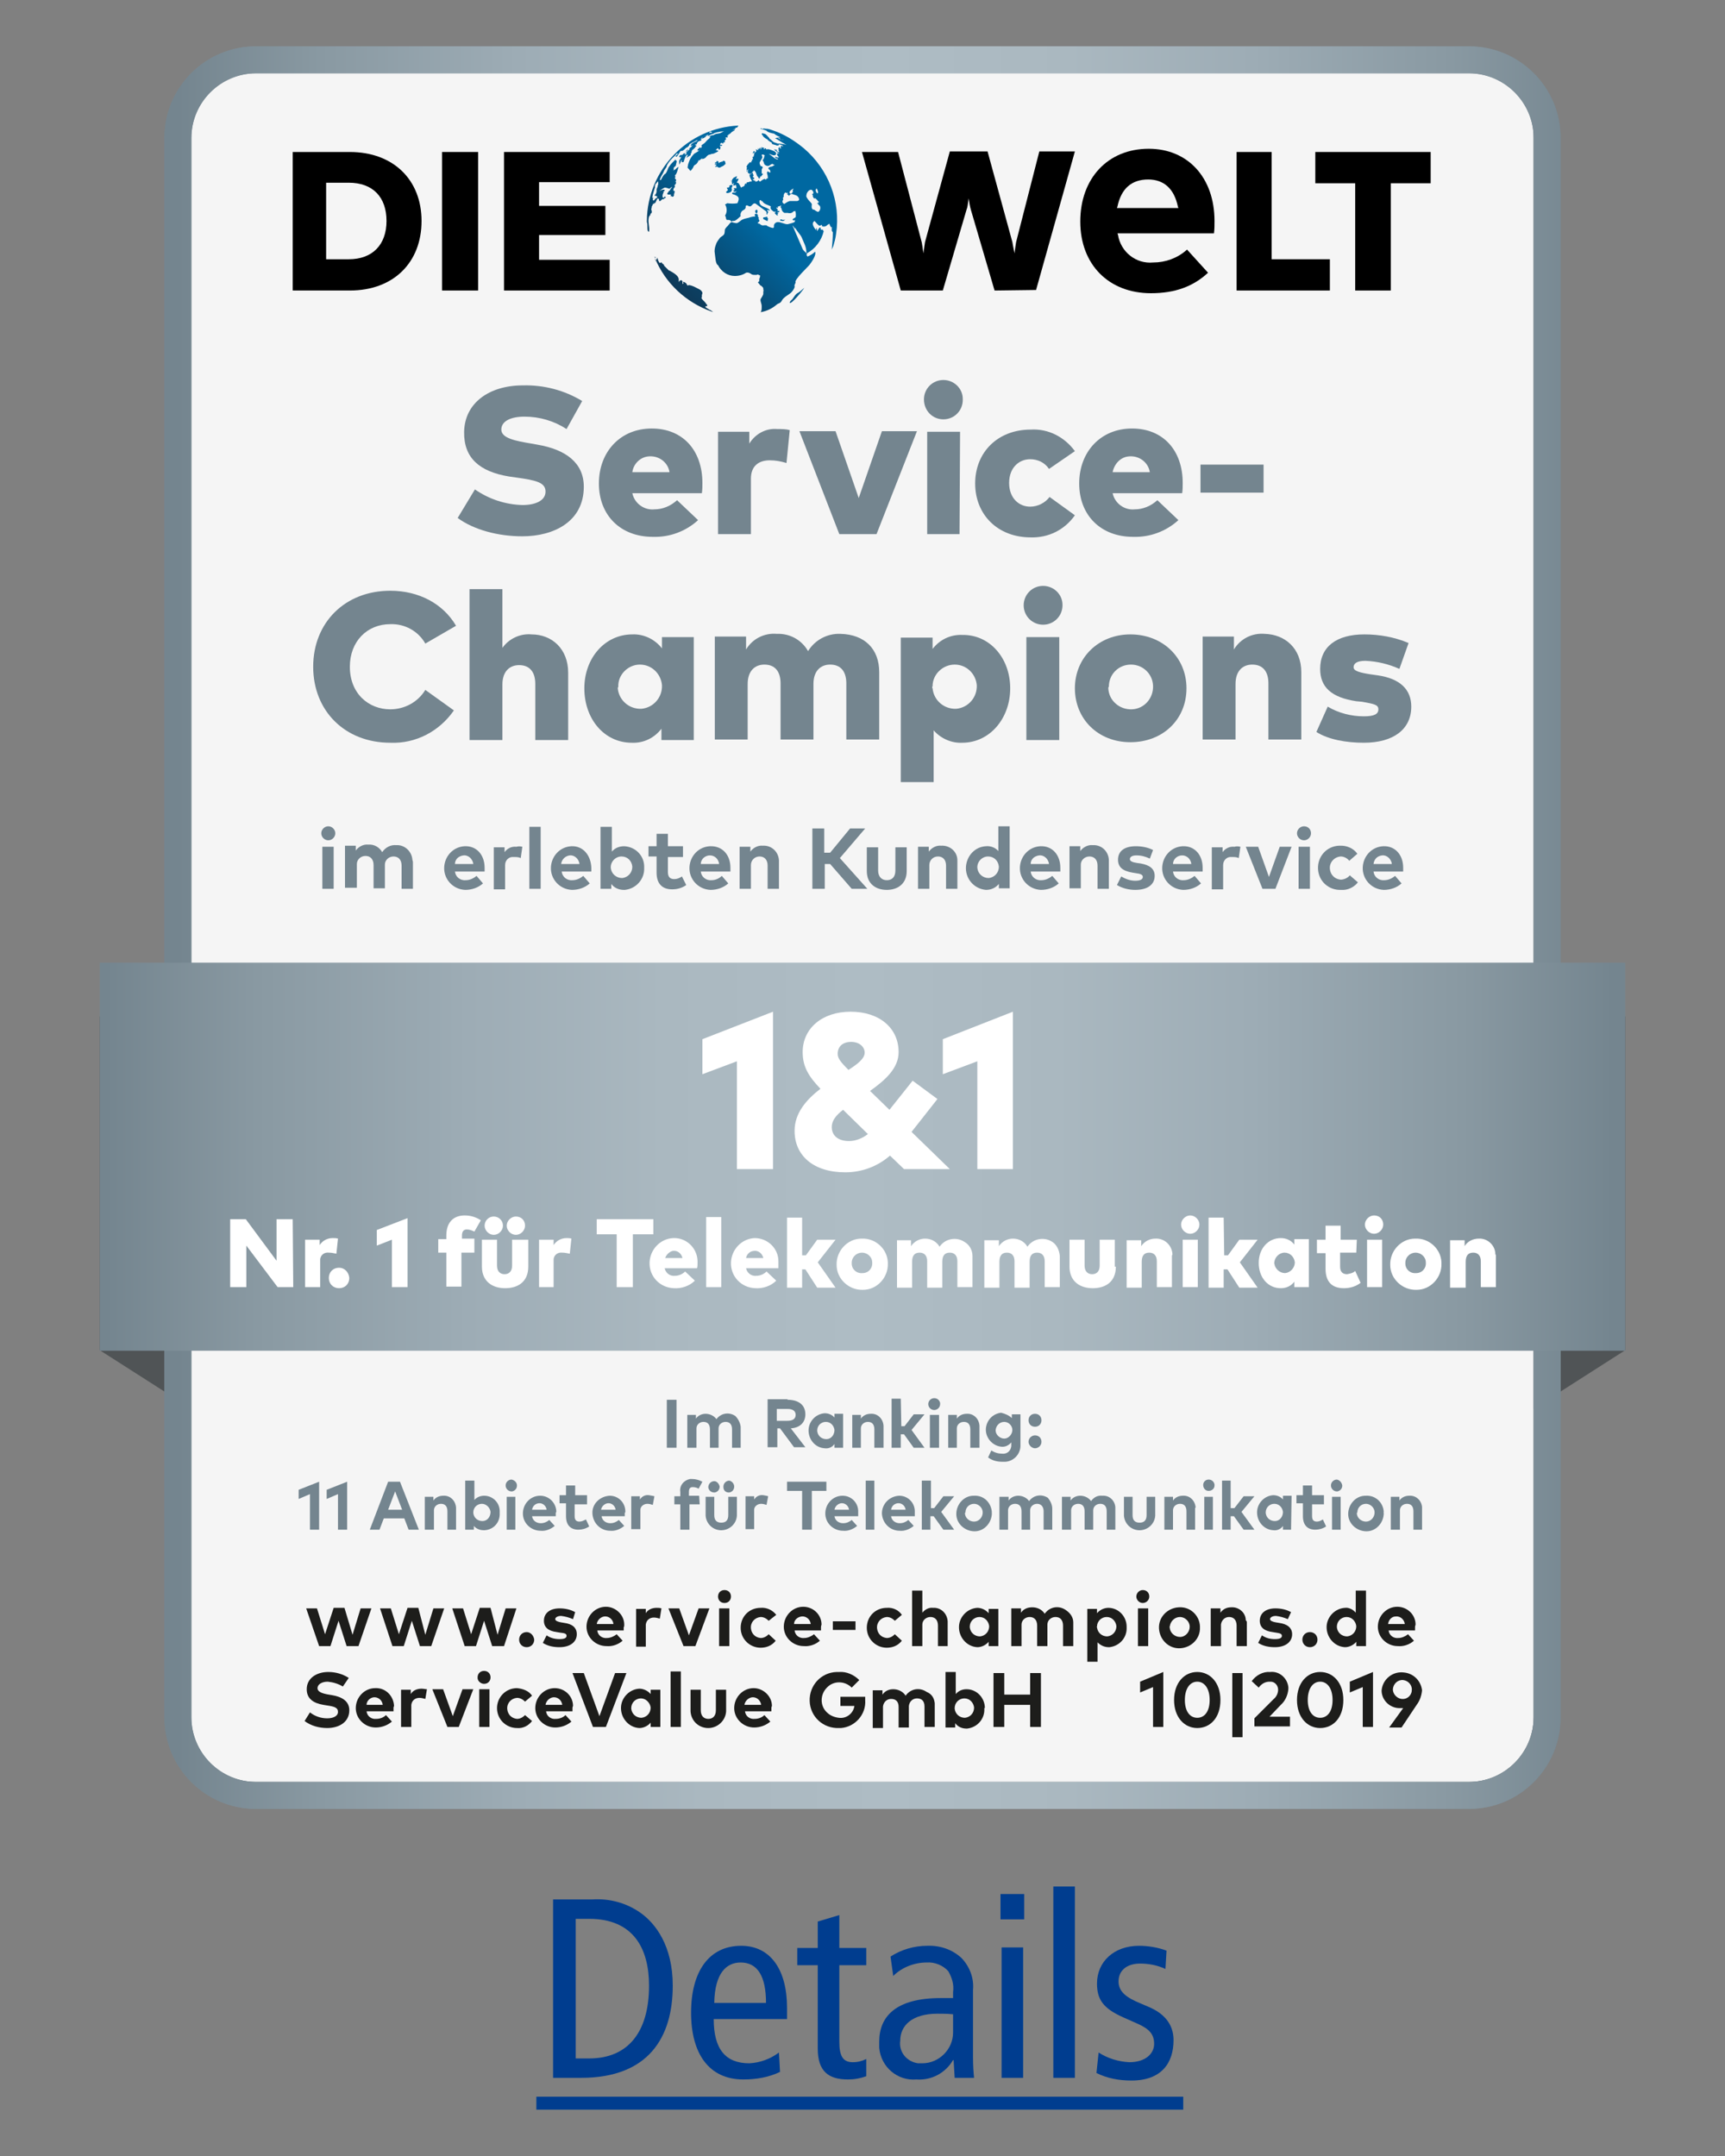 <?xml version="1.0" encoding="utf-8"?>
<!-- Generator: Adobe Illustrator 24.2.0, SVG Export Plug-In . SVG Version: 6.00 Build 0)  -->
<svg version="1.1" id="Layer_1" xmlns="http://www.w3.org/2000/svg" xmlns:xlink="http://www.w3.org/1999/xlink" x="0px" y="0px"
	 viewBox="0 0 320 400" style="enable-background:new 0 0 320 400;" xml:space="preserve">
<rect x="0" y="0" width="320" height="400" fill="#808080" stroke="none"/>
<style type="text/css">
	.st0{fill:#003D8F;}
	.st1{fill:#505456;}
	.st2{fill:#F5F5F5;}
	.st3{fill:#1D1D1B;}
	.st4{fill:url(#SVGID_1_);}
	.st5{clip-path:url(#SVGID_3_);}
	.st6{fill:url(#SVGID_4_);}
	.st7{clip-path:url(#SVGID_6_);}
	.st8{fill:url(#SVGID_7_);}
	.st9{fill:#74858F;}
	.st10{fill:url(#SVGID_8_);}
	.st11{fill:#FFFFFF;}
</style>
<g>
	<g id="Preis-Champions_DSL">
		<path class="st0" d="M102.7,352.4h7.2c3.1-0.2,6.2,0.6,8.8,2.4c2.9,2,6.1,6.2,6.1,13.6c0,9.6-4.5,17.1-17,17.1h-5.2V352.4z
			 M106.8,381.9h2.5c7.3,0,11.1-5,11.1-13.5c0-6.9-2.9-12.4-11.1-12.4h-2.5V381.9z"/>
		<path class="st0" d="M132.4,374.6c0,5.6,2.2,8.2,6.6,8.2c2-0.1,3.9-0.8,5.5-2l0.2,3.6c-2.1,1-4.4,1.4-6.8,1.4
			c-6.4,0-9.7-4.8-9.7-12.4c0-7.6,3.3-12.4,9.3-12.4c5.4,0,8.5,4.4,8.5,11.5v2.1L132.4,374.6z M142.1,371.6c0-5-1.6-7.5-4.7-7.5
			c-2.6,0-4.8,1.9-4.9,7.5H142.1z"/>
		<path class="st0" d="M160.7,385.2c-1.1,0.4-2.2,0.6-3.4,0.6c-3.6,0-5.6-1.5-5.6-5.7v-15.5h-3.8v-3.2h3.8v-4.9l4-1.2v6.1h5v3.2h-5
			v14.2c0,2.7,0.7,3.8,2.5,3.8c0.9,0,1.7-0.2,2.5-0.6V385.2z"/>
		<path class="st0" d="M165.2,363c2-1.3,4.4-2,6.8-2c2.4-0.1,4.7,0.7,6.4,2.3c1.5,1.6,2.3,3.7,2.1,5.9v12.6c0,1.4,0.1,2.8,0.2,3.7
			h-3.6l-0.2-3.3h-0.1c-1.4,2.4-4,3.8-6.8,3.6c-3.5,0.3-6.6-2.3-6.9-5.9c0-0.4,0-0.7,0-1.1c0-4.7,3.1-8.1,11.4-8.1h2.3v-1.1
			c0.2-1.4-0.2-2.7-0.9-3.9c-1-1.1-2.5-1.7-4-1.6c-2.3,0-4.6,0.9-6.2,2.5L165.2,363z M176.7,373.7c-0.9-0.1-1.9-0.1-2.8-0.1
			c-4.7,0-6.9,2.2-6.9,5c-0.3,2.1,1.2,3.9,3.3,4.2c0.3,0,0.5,0,0.8,0c3.1,0,5.7-2.6,5.7-5.7c0-0.1,0-0.2,0-0.4V373.7z"/>
		<path class="st0" d="M190,351.4v4.7h-4.4v-4.7H190z M185.8,361.3h4v24.2h-4V361.3z"/>
		<path class="st0" d="M195.4,350h4v35.5h-4V350z"/>
		<path class="st0" d="M203.8,380.8c1.7,1.1,3.7,1.7,5.7,1.8c3,0,4.6-1.6,4.6-3.4c0-1.8-0.9-2.8-3.2-3.8l-2.7-1.2
			c-3.5-1.6-4.7-3.2-4.7-6.2c0-4,3.1-7,7.8-7c1.7,0,3.5,0.3,5.1,0.9l-0.2,3.4c-1.5-0.7-3.1-1-4.7-1c-2.6,0-4,1.4-4,3.3
			c0,1.9,1.4,3,4.1,4.1l1.4,0.6c2.9,1.2,4.7,3.2,4.7,6.2c0,4.2-2.2,7.5-7.8,7.5c-2.3,0-4.5-0.4-6.5-1.4L203.8,380.8z"/>
		<path class="st0" d="M99.5,391.4v-2.4h120v2.4H99.5z"/>
	</g>
	<g id="Service-Champions">
		<polygon class="st1" points="18.5,250.5 18.5,188.6 301.5,188.6 301.5,250.5 232.5,294.6 87.5,294.6 		"/>
		<path class="st2" d="M272.5,330.6H47.4c-6.6,0-12-5.4-12-12V25.1c0-6.6,5.4-12,12-12h225.1c6.6,0,12,5.4,12,12v293.5
			C284.5,325.2,279.1,330.6,272.5,330.6"/>
		<path class="st3" d="M65.4,303.3l1.5-4.9h2l-2.4,7h-2.2l-1.5-4.7l-1.5,4.7h-2.1l-2.4-7h2l1.5,4.8l1.6-4.9h2L65.4,303.3z"/>
		<path class="st3" d="M78.9,303.3l1.5-4.9h2l-2.4,7h-2.1l-1.5-4.7l-1.5,4.7h-2.1l-2.3-7h2l1.5,4.8l1.6-4.9h2L78.9,303.3z"/>
		<path class="st3" d="M92.3,303.3l1.5-4.9h2l-2.3,7h-2.2l-1.5-4.7l-1.5,4.7h-2.1l-2.3-7h2l1.5,4.8l1.6-4.9h2L92.3,303.3z"/>
		<path class="st3" d="M99.1,304.2c0,0.8-0.6,1.4-1.4,1.4s-1.4-0.6-1.4-1.4c0-0.8,0.6-1.4,1.4-1.4c0,0,0,0,0,0
			C98.4,302.8,99,303.4,99.1,304.2z"/>
		<path class="st3" d="M106.3,300.4c-0.7-0.3-1.4-0.5-2.2-0.6c-0.7,0-1.1,0.3-1.1,0.6s0.5,0.5,1.1,0.6l0.6,0.1
			c1.5,0.2,2.3,0.9,2.3,2.1c0,1.4-1.2,2.4-3.2,2.4c-1.1,0-2.2-0.2-3.1-0.8l0.7-1.4c0.7,0.5,1.5,0.7,2.4,0.7c0.9,0,1.3-0.2,1.3-0.6
			s-0.3-0.5-1.2-0.6l-0.6-0.1c-1.6-0.2-2.4-0.9-2.4-2.1c0-1.4,1.1-2.3,2.9-2.3c1,0,2,0.2,2.9,0.7L106.3,300.4z"/>
		<path class="st3" d="M115.7,301.9c0,0.2,0,0.4,0,0.6h-4.9c0.1,0.9,0.9,1.5,1.8,1.4c0.6,0,1.3-0.3,1.8-0.7l1.1,1.2
			c-0.8,0.7-1.9,1.1-3,1c-2,0-3.7-1.6-3.7-3.6c0-2,1.6-3.7,3.6-3.7c1.8,0,3.4,1.5,3.4,3.3C115.8,301.7,115.8,301.8,115.7,301.9z
			 M110.7,301.3h3.1c-0.1-0.9-0.9-1.5-1.7-1.4C111.4,300,110.8,300.6,110.7,301.3z"/>
		<path class="st3" d="M122.7,298.4l-0.3,1.9c-0.4-0.1-0.7-0.2-1.1-0.2c-0.8,0-1.4,0.5-1.5,1.3c0,0.1,0,0.2,0,0.3v3.8H118v-7h1.8
			v0.8c0.4-0.7,1.2-1,2-1C122.1,298.3,122.4,298.3,122.7,298.4z"/>
		<path class="st3" d="M129,305.4h-2.2l-2.8-7h2l1.8,5l1.8-5h2L129,305.4z"/>
		<path class="st3" d="M135.6,296.2c0,0.7-0.5,1.2-1.2,1.2c0,0,0,0,0,0c-0.7,0-1.2-0.5-1.2-1.2c0-0.7,0.5-1.2,1.2-1.2
			C135.1,295,135.6,295.5,135.6,296.2C135.6,296.2,135.6,296.2,135.6,296.2z M135.3,305.4h-1.9v-7h1.9V305.4z"/>
		<path class="st3" d="M144,299.6l-1.4,1.1c-0.4-0.4-0.9-0.7-1.5-0.7c-1.1,0.1-1.9,1-1.8,2.1c0.1,1,0.8,1.7,1.8,1.8
			c0.6,0,1.1-0.3,1.5-0.7l1.3,1.2c-0.7,0.9-1.7,1.3-2.8,1.3c-2,0-3.7-1.6-3.7-3.7s1.6-3.7,3.7-3.7
			C142.2,298.2,143.3,298.7,144,299.6z"/>
		<path class="st3" d="M152.3,301.9c0,0.2,0,0.4,0,0.6h-4.9c0.1,0.9,0.9,1.5,1.8,1.4c0.6,0,1.3-0.3,1.8-0.7l1.1,1.2
			c-0.8,0.7-1.9,1.1-3,1c-2,0-3.7-1.6-3.7-3.6c0-2,1.6-3.7,3.6-3.7c1.9,0,3.4,1.5,3.4,3.3C152.3,301.7,152.3,301.8,152.3,301.9z
			 M147.3,301.3h3.1c-0.1-0.9-0.9-1.5-1.7-1.4C147.9,300,147.3,300.6,147.3,301.3z"/>
		<path class="st3" d="M158.7,302.4h-4.2v-1.6h4.2V302.4z"/>
		<path class="st3" d="M167.3,299.6l-1.3,1.1c-0.4-0.4-0.9-0.7-1.5-0.7c-1.1,0.1-1.9,1-1.8,2.1c0.1,1,0.8,1.7,1.8,1.8
			c0.6,0,1.1-0.3,1.5-0.7l1.3,1.2c-0.7,0.9-1.7,1.3-2.8,1.3c-2,0-3.7-1.6-3.7-3.7s1.6-3.7,3.7-3.7
			C165.6,298.2,166.7,298.7,167.3,299.6z"/>
		<path class="st3" d="M171.1,299.2c0.5-0.6,1.2-1,2-0.9c1.4-0.1,2.6,1,2.7,2.5c0,0.1,0,0.2,0,0.2v4.4H174v-3.8c0-1-0.5-1.6-1.4-1.6
			c-0.8,0-1.5,0.6-1.5,1.4c0,0.1,0,0.1,0,0.2v3.8h-1.9v-10.3h1.9L171.1,299.2z"/>
		<path class="st3" d="M185.2,305.4h-1.8v-0.8c-0.5,0.6-1.3,1-2.1,1c-2-0.1-3.5-1.9-3.4-3.9c0.1-1.8,1.6-3.3,3.4-3.4
			c0.8,0,1.6,0.4,2.1,1v-0.8h1.8V305.4z M179.9,301.9c0.1,1,0.9,1.7,1.9,1.7c1-0.1,1.7-0.9,1.7-1.9c-0.1-0.9-0.8-1.7-1.8-1.7
			c-1,0-1.8,0.8-1.8,1.8C179.9,301.8,179.9,301.9,179.9,301.9L179.9,301.9z"/>
		<path class="st3" d="M199.1,301v4.4h-1.9v-3.8c0-1-0.5-1.6-1.4-1.6c-0.8,0-1.5,0.6-1.5,1.4c0,0.1,0,0.1,0,0.2v3.8h-1.9v-3.8
			c0-1-0.5-1.6-1.4-1.6c-0.8,0-1.5,0.6-1.5,1.4c0,0.1,0,0.1,0,0.2v3.8h-1.9v-7h1.8v0.8c0.5-0.7,1.2-1,2.1-1c0.9,0,1.8,0.4,2.3,1.2
			c0.9-1.3,2.6-1.6,3.9-0.7C198.6,299.3,199.1,300.1,199.1,301L199.1,301z"/>
		<path class="st3" d="M209,301.9c0.1,1.9-1.3,3.5-3.2,3.7c0,0-0.1,0-0.1,0c-0.8,0-1.5-0.3-2.1-0.9v3.6h-1.9v-9.8h1.8v0.8
			c0.5-0.6,1.3-1,2.1-1c1.9,0,3.4,1.6,3.4,3.5C209,301.8,209,301.9,209,301.9z M203.5,301.9c0.1,1,0.9,1.7,1.9,1.7
			c1-0.1,1.7-0.9,1.7-1.9c-0.1-0.9-0.8-1.7-1.8-1.7c-1,0-1.8,0.8-1.8,1.8C203.4,301.8,203.4,301.9,203.5,301.9L203.5,301.9z"/>
		<path class="st3" d="M213.2,296.2c0,0.7-0.6,1.2-1.2,1.2c-0.7,0-1.2-0.6-1.2-1.2c0-0.6,0.5-1.2,1.2-1.2
			C212.7,295,213.2,295.5,213.2,296.2C213.2,296.1,213.2,296.2,213.2,296.2z M213,305.4h-1.9v-7h1.9L213,305.4z"/>
		<path class="st3" d="M222.6,301.9c0.1,2.1-1.6,3.8-3.7,3.9c-2.1,0.1-3.8-1.6-3.9-3.7c-0.1-2.1,1.6-3.8,3.7-3.9c0,0,0.1,0,0.1,0
			c2-0.1,3.7,1.5,3.8,3.5C222.6,301.8,222.6,301.9,222.6,301.9z M217,301.9c0,1,0.9,1.8,1.9,1.8c1,0,1.8-0.9,1.8-1.9
			c0-1-0.9-1.8-1.8-1.8c-1,0-1.8,0.8-1.9,1.8C216.9,301.8,216.9,301.9,217,301.9L217,301.9z"/>
		<path class="st3" d="M231.3,301v4.4h-1.9v-3.8c0-1-0.5-1.6-1.4-1.6c-0.8,0-1.4,0.6-1.5,1.4c0,0.1,0,0.1,0,0.2v3.8h-1.9v-7h1.8v0.8
			c0.5-0.7,1.2-1,2-1c1.4-0.1,2.7,1,2.7,2.4C231.3,300.8,231.3,300.9,231.3,301z"/>
		<path class="st3" d="M238.9,300.4c-0.7-0.3-1.4-0.5-2.2-0.6c-0.7,0-1.1,0.3-1.1,0.6s0.5,0.5,1.1,0.6l0.6,0.1
			c1.5,0.2,2.4,0.9,2.4,2.1c0,1.4-1.2,2.4-3.2,2.4c-1.1,0-2.2-0.2-3.1-0.8l0.7-1.4c0.7,0.5,1.5,0.7,2.4,0.7c0.9,0,1.3-0.2,1.3-0.6
			s-0.4-0.5-1.1-0.6l-0.6-0.1c-1.6-0.2-2.4-0.9-2.4-2.1c0-1.4,1.1-2.3,2.9-2.3c1,0,2,0.2,2.9,0.7L238.9,300.4z"/>
		<path class="st3" d="M244.4,304.2c0,0.8-0.6,1.4-1.4,1.4c-0.8,0-1.4-0.6-1.4-1.4c0-0.8,0.6-1.4,1.4-1.4c0,0,0,0,0,0
			C243.8,302.8,244.4,303.4,244.4,304.2z"/>
		<path class="st3" d="M251.5,299.2v-4.1h1.9v10.3h-1.8v-0.8c-0.5,0.6-1.3,1-2.1,1c-2-0.1-3.5-1.9-3.4-3.9c0.1-1.8,1.6-3.3,3.4-3.4
			C250.2,298.2,251,298.6,251.5,299.2z M248,301.9c0.1,1,0.9,1.7,1.9,1.7c1-0.1,1.7-0.9,1.7-1.9c-0.1-0.9-0.8-1.7-1.8-1.7
			c-1,0-1.8,0.8-1.8,1.8C248,301.9,248,301.9,248,301.9L248,301.9z"/>
		<path class="st3" d="M262.5,301.9c0,0.2,0,0.4,0,0.6h-4.9c0.1,0.9,0.9,1.5,1.8,1.4c0.6,0,1.3-0.3,1.8-0.7l1.1,1.2
			c-0.8,0.7-1.9,1.1-3,1c-2,0-3.7-1.6-3.7-3.6c0-2,1.6-3.7,3.6-3.7c1.9,0,3.4,1.5,3.4,3.3C262.5,301.7,262.5,301.8,262.5,301.9z
			 M257.5,301.3h3.1c-0.1-0.8-0.8-1.5-1.7-1.4C258.2,299.9,257.6,300.5,257.5,301.3z"/>
		<path class="st3" d="M63.6,312.9c-0.8-0.5-1.8-0.8-2.8-0.9c-1.1,0-1.9,0.5-1.9,1.2s0.9,1,2.1,1.2l0.6,0.1c1.8,0.3,3.2,1.1,3.2,2.8
			c0,2.2-1.9,3.3-4.1,3.3c-1.5,0-3-0.4-4.2-1.3l1-1.6c0.9,0.7,2,1.1,3.2,1.1c1.1,0,2-0.4,2-1.2s-0.7-1-2.1-1.2l-0.6-0.1
			c-1.8-0.3-3.1-1.1-3.1-2.9c0-2.1,1.9-3.2,4-3.2c1.4,0,2.7,0.4,3.8,1.1L63.6,312.9z"/>
		<path class="st3" d="M73,316.9c0,0.2,0,0.4,0,0.6h-5c0.1,0.9,0.9,1.5,1.8,1.4c0.6,0,1.3-0.2,1.8-0.7l1.1,1.2
			c-0.8,0.7-1.9,1.1-3,1.1c-2,0-3.7-1.6-3.7-3.6c0-2,1.6-3.7,3.6-3.7c1.9-0.1,3.4,1.4,3.5,3.3C73,316.7,73,316.8,73,316.9z
			 M68,316.3H71c-0.1-0.9-0.9-1.5-1.7-1.4C68.6,315,68,315.6,68,316.3z"/>
		<path class="st3" d="M79.2,313.4l-0.3,1.8c-0.4-0.1-0.7-0.2-1.1-0.2c-0.8,0-1.4,0.5-1.5,1.3c0,0.1,0,0.2,0,0.3v3.8h-1.9v-6.9h1.8
			v0.8c0.4-0.7,1.2-1,2-1C78.6,313.3,78.9,313.4,79.2,313.4z"/>
		<path class="st3" d="M85.1,320.4H83l-2.8-7h2l1.8,5l1.8-5h2L85.1,320.4z"/>
		<path class="st3" d="M91,311.2c0,0.7-0.5,1.2-1.2,1.2c0,0,0,0,0,0c-0.6,0-1.2-0.5-1.2-1.1c0,0,0,0,0-0.1c0-0.7,0.5-1.2,1.2-1.2
			c0,0,0,0,0,0C90.5,310,91,310.5,91,311.2C91,311.2,91,311.2,91,311.2z M90.8,320.4h-1.9v-7h1.9V320.4z"/>
		<path class="st3" d="M98.7,314.6l-1.3,1.1c-0.4-0.4-0.9-0.7-1.5-0.7c-1.1,0.1-1.9,1-1.8,2.1c0.1,1,0.8,1.7,1.8,1.8
			c0.6,0,1.1-0.3,1.5-0.7l1.3,1.1c-0.7,0.9-1.7,1.4-2.8,1.3c-2,0-3.7-1.6-3.7-3.7c0-2,1.6-3.7,3.7-3.7
			C97,313.3,98.1,313.7,98.7,314.6z"/>
		<path class="st3" d="M106.2,316.9c0,0.2,0,0.4,0,0.6h-4.9c0.1,0.9,0.9,1.5,1.8,1.4c0.6,0,1.3-0.2,1.8-0.7l1.1,1.2
			c-0.8,0.7-1.9,1.1-3,1.1c-2,0-3.7-1.6-3.7-3.6c0-2,1.6-3.7,3.6-3.7c1.9,0,3.4,1.5,3.4,3.3C106.2,316.7,106.2,316.8,106.2,316.9z
			 M101.2,316.3h3.1c-0.1-0.9-0.9-1.5-1.7-1.4C101.9,315,101.3,315.6,101.2,316.3z"/>
		<path class="st3" d="M112.4,320.4H110l-3.8-10h2.1l2.9,8l2.9-8h2.1L112.4,320.4z"/>
		<path class="st3" d="M122.5,320.4h-1.8v-0.8c-0.5,0.6-1.3,1-2.1,1c-2-0.1-3.5-1.9-3.4-3.9c0.1-1.8,1.6-3.3,3.4-3.4
			c0.8,0,1.6,0.4,2.1,1v-0.8h1.8V320.4z M117.1,317c0.1,1,0.9,1.7,1.9,1.7c1-0.1,1.7-0.9,1.7-1.9c-0.1-0.9-0.9-1.7-1.8-1.7
			c-1,0-1.8,0.8-1.8,1.8C117.1,316.9,117.1,316.9,117.1,317L117.1,317z"/>
		<path class="st3" d="M126.3,320.4h-1.9v-10.3h1.9V320.4z"/>
		<path class="st3" d="M134.7,317.5c-0.1,1.8-1.7,3.2-3.5,3.1c-1.7-0.1-3-1.4-3.1-3.1v-4h1.9v3.8c0,1.1,0.6,1.6,1.4,1.6
			s1.4-0.5,1.4-1.6v-3.8h1.9L134.7,317.5z"/>
		<path class="st3" d="M143.1,316.9c0,0.2,0,0.4,0,0.6h-4.9c0.1,0.9,0.9,1.5,1.8,1.4c0.6,0,1.3-0.2,1.8-0.7l1.1,1.2
			c-0.8,0.7-1.9,1.1-3,1.1c-2,0-3.7-1.6-3.7-3.6c0-2,1.6-3.7,3.6-3.7c1.8,0,3.4,1.5,3.4,3.3C143.1,316.7,143.1,316.8,143.1,316.9z
			 M138.1,316.3h3.1c-0.1-0.8-0.8-1.5-1.7-1.4C138.8,315,138.2,315.6,138.1,316.3z"/>
		<path class="st3" d="M159.4,311.7l-1.4,1.4c-1.3-1.3-3.4-1.3-4.6,0c-1.3,1.3-1.3,3.4,0,4.6c0.6,0.6,1.4,0.9,2.2,1
			c1.4,0.2,2.7-0.8,2.9-2.2h-2.6v-1.7h4.6c0,0.2,0,0.4,0,0.6c0.2,2.7-1.9,5-4.5,5.2c-0.1,0-0.2,0-0.4,0c-2.9,0.1-5.3-2.1-5.4-5
			s2.1-5.3,5-5.4c0.2,0,0.3,0,0.5,0C157,310.1,158.4,310.7,159.4,311.7z"/>
		<path class="st3" d="M173.4,316v4.4h-1.9v-3.8c0-1-0.5-1.5-1.4-1.5c-0.8,0-1.4,0.6-1.5,1.4c0,0.1,0,0.1,0,0.2v3.8h-1.9v-3.8
			c0-1-0.5-1.5-1.4-1.5c-0.8,0-1.4,0.6-1.5,1.4c0,0.1,0,0.1,0,0.2v3.8h-1.9v-7h1.8v0.8c0.5-0.7,1.2-1,2-1c0.9,0,1.8,0.4,2.3,1.2
			c0.9-1.3,2.6-1.6,3.9-0.7C172.9,314.3,173.3,315.1,173.4,316L173.4,316z"/>
		<path class="st3" d="M182.6,317c0.1,1.9-1.3,3.5-3.2,3.7c0,0-0.1,0-0.1,0c-0.8,0-1.6-0.3-2.1-1v0.8h-1.8v-10.3h1.9v4.1
			c0.5-0.6,1.2-0.9,2-0.9c1.9,0,3.4,1.6,3.4,3.5C182.6,316.8,182.6,316.9,182.6,317z M177.1,317c0.1,1,0.9,1.7,1.9,1.7
			c1-0.1,1.7-0.9,1.7-1.9c-0.1-0.9-0.8-1.7-1.8-1.7c-1,0-1.8,0.8-1.8,1.8C177.1,316.9,177.1,316.9,177.1,317z"/>
		<path class="st3" d="M186.3,314.4h4.8v-4h2v10h-2v-4.1h-4.8v4.1h-2v-10h2V314.4z"/>
		
			<linearGradient id="SVGID_1_" gradientUnits="userSpaceOnUse" x1="30.5" y1="227.924" x2="289.5" y2="227.924" gradientTransform="matrix(1 0 0 -1 0 400)">
			<stop  offset="0" style="stop-color:#74858F"/>
			<stop  offset="0.1" style="stop-color:#8999A2"/>
			<stop  offset="0.24" style="stop-color:#9DACB5"/>
			<stop  offset="0.37" style="stop-color:#AAB8C0"/>
			<stop  offset="0.5" style="stop-color:#AEBCC4"/>
			<stop  offset="0.63" style="stop-color:#AAB8C0"/>
			<stop  offset="0.76" style="stop-color:#9DACB5"/>
			<stop  offset="0.9" style="stop-color:#8999A2"/>
			<stop  offset="1" style="stop-color:#74858F"/>
		</linearGradient>
		<path class="st4" d="M35.5,318.6v-293c0-6.6,5.4-12,12-12h225c6.6,0,12,5.4,12,12v293c0,6.6-5.4,12-12,12h-225
			C40.9,330.6,35.5,325.2,35.5,318.6 M30.5,25.6v293c0,9.4,7.6,17,17,17h225c9.4,0,17-7.6,17-17v-293c0-9.4-7.6-17-17-17h-225
			C38.1,8.6,30.5,16.2,30.5,25.6L30.5,25.6z"/>
		<g>
			<defs>
				<path id="SVGID_2_" d="M35.5,318.6v-293c0-6.6,5.4-12,12-12h225c6.6,0,12,5.4,12,12v293c0,6.6-5.4,12-12,12h-225
					C40.9,330.6,35.5,325.2,35.5,318.6 M30.5,25.6v293c0,9.4,7.6,17,17,17h225c9.4,0,17-7.6,17-17v-293c0-9.4-7.6-17-17-17h-225
					C38.1,8.6,30.5,16.2,30.5,25.6L30.5,25.6z"/>
			</defs>
			<clipPath id="SVGID_3_">
				<use xlink:href="#SVGID_2_"  style="overflow:visible;"/>
			</clipPath>
			<g class="st5">
				
					<linearGradient id="SVGID_4_" gradientUnits="userSpaceOnUse" x1="-1991.51" y1="-605.744" x2="-1990.509" y2="-605.744" gradientTransform="matrix(258.89 0 0 258.89 515619.844 156993.219)">
					<stop  offset="0" style="stop-color:#74858F"/>
					<stop  offset="0.1" style="stop-color:#8999A2"/>
					<stop  offset="0.24" style="stop-color:#9DACB5"/>
					<stop  offset="0.37" style="stop-color:#AAB8C0"/>
					<stop  offset="0.5" style="stop-color:#AEBCC4"/>
					<stop  offset="0.63" style="stop-color:#AAB8C0"/>
					<stop  offset="0.76" style="stop-color:#9DACB5"/>
					<stop  offset="0.9" style="stop-color:#8999A2"/>
					<stop  offset="1" style="stop-color:#74858F"/>
				</linearGradient>
				<rect x="30.5" y="8.6" class="st6" width="259" height="327"/>
			</g>
		</g>
		<polygon points="251.4,53.9 251.4,34 244,34 244,28.2 265.4,28.2 265.4,34 258,34 258,53.9 		"/>
		<polygon points="229.4,53.9 229.4,28.2 235.9,28.2 235.9,48.1 246.7,48.1 246.7,53.9 		"/>
		<path d="M224.1,50.6L224.1,50.6c-2.8,2.6-6.2,3.8-10.6,3.8c-7.8,0-13.1-5.3-13.1-13.3s5.1-13.5,12.7-13.5
			c7.3,0,12.2,5.4,12.2,13.4c0,0.8,0,1.5-0.1,2.3h-17.9l0.1,0.3c0.5,3.1,3.3,5.4,6.5,5.1c2.3,0,4.5-0.8,6.2-2.3l0.1-0.1L224.1,50.6z
			 M218.6,38.6l-0.1-0.3c-0.7-3.3-2.6-5-5.5-5c-3.1,0-5,1.7-5.7,5l-0.1,0.3H218.6z"/>
		<path d="M184.5,53.9l-4.4-15c-0.2-0.7-0.3-1.4-0.4-2.1c-0.2,1.3-0.2,1.6-0.4,2.1l-4.4,15h-7.8l-7.2-25.7h6.7l4.4,16.8
			c0.1,0.5,0.1,0.7,0.3,2c0.2-1.3,0.2-1.6,0.3-2.1l4.6-16.8h7l4.6,16.8c0.1,0.5,0.1,0.7,0.4,2.1c0.2-1.4,0.2-1.6,0.3-2.1l4.3-16.8
			h6.6l-7.2,25.7L184.5,53.9z"/>
		<polygon points="113.1,48.2 100,48.2 100,43.6 112.3,43.6 112.3,38.2 100,38.2 100,33.8 113.1,33.8 113.1,28.2 93.5,28.2 
			93.5,53.9 113.1,53.9 		"/>
		<polygon points="88.7,28.2 85.3,28.2 82,28.2 82,53.9 88.7,53.9 		"/>
		<path d="M64.7,48.1c4.4,0,7-2.7,7-7.1s-2.5-7.1-7-7.1h-4.2v14.2H64.7z M64.9,28.2c8,0,13.3,5.1,13.3,12.8S73,53.9,64.9,53.9H54.3
			V28.2L64.9,28.2z"/>
		<g>
			<defs>
				<path id="SVGID_5_" d="M149.2,53.4c-0.2,0.2-0.5,0.4-0.7,0.6l-0.4,0.3c-0.5,0.2-0.8,0.8-1.1,1.2c-0.2,0.2-0.5,0.4-0.5,0.7
					C146.8,56.5,149,53.8,149.2,53.4L149.2,53.4 M121.7,47.7L121.7,47.7C121.7,47.7,121.7,47.7,121.7,47.7L121.7,47.7L121.7,47.7
					L121.7,47.7c-0.1,0-0.1,0.3-0.2,0.1c0,0,0,0.1,0,0.1l0,0c1.9,4.6,5.7,8.2,10.5,9.9l0.3,0.1c-0.1-0.1-0.3-0.2-0.4-0.3
					s-0.3-0.1-0.4-0.2s-0.4-0.2-0.6-0.4l0,0c0,0-0.1-0.1-0.1-0.1s0,0,0.1,0l0,0l0,0c0,0,0,0,0-0.1c0.1,0,0.2,0,0.3,0
					s-0.1-0.1-0.1-0.1h0.1c0-0.2-0.1-0.2-0.2-0.3l0,0c0-0.1-0.1-0.2-0.2-0.3l0,0c-0.2-0.3-0.6-0.5-0.7-0.9l0,0h0.1
					c0-0.1,0-0.3,0-0.4c0-0.2,0.1-0.2,0.1-0.5c-0.2-0.6-0.8-0.7-1.3-1c-0.2-0.1-0.4-0.2-0.7-0.3c-0.1,0-0.3-0.1-0.4-0.1
					c-0.1,0-0.3,0-0.3,0.1c-0.2-0.1-0.2-0.4-0.4-0.5c-0.1-0.1-0.3-0.2-0.5-0.2c0,0,0,0.1,0.1,0.3l0,0c-0.2,0,0,0.1-0.1,0.1
					c0,0-0.1-0.1-0.1-0.1c0,0,0,0,0-0.1c0-0.1,0-0.2,0-0.3c0,0,0-0.1-0.2-0.2s-0.2,0.1-0.3,0.1s-0.1,0-0.1,0.2
					c-0.1,0-0.1-0.1-0.1-0.2l0,0l0,0l0,0c0.2-0.9-1-1.5-1.7-1.9h-0.1c-0.3-0.3-0.6-0.6-0.9-0.9c0-0.3-0.3-0.3-0.4-0.5l0,0
					c0-0.1-0.1-0.2-0.4,0c-0.1-0.1-0.2-0.2-0.2-0.3c-0.2-0.2-0.1-0.5-0.3-0.7c0,0,0,0.1,0,0.2s-0.3,0-0.1,0.5h-0.1
					c-0.1-0.2-0.2-0.4-0.2-0.7l0,0c0-0.1,0-0.1-0.1-0.2c0,0,0,0.1,0,0.1 M145.5,40.8c0,0-0.1,0-0.1,0h-0.2h-0.1l0,0l-0.1-0.1
					c0,0-0.1,0-0.1,0h-0.1l0,0c-0.1,0.1-0.1,0.2-0.1,0.2l0,0l0,0c0.1,0,0.3,0.1,0.4,0.1h0.1c0.2,0,0.3-0.1,0.4-0.2v-0.1l0,0
					L145.5,40.8L145.5,40.8z M147.6,40.3L147.6,40.3c-0.1,0.1-0.9,0.4-0.4,0.6h0.1l0,0c0.1,0,0.3-0.1,0.3-0.2v-0.1c0,0,0,0,0.1-0.1
					c0,0,0.1-0.1,0.1-0.1L147.6,40.3L147.6,40.3z M142.3,40.2c-0.1,0-0.3,0.1-0.4,0.1h-0.1l0,0c-0.3,0-0.3,0.3-0.1,0.4
					c0.2,0.1,0.4,0.2,0.6,0.3l0,0h0.1l0,0c0-0.2,0.1-0.4,0.1-0.5l0,0l0,0c0,0-0.1,0-0.1,0l0,0 M140.3,38.9L140.3,38.9l-0.1,0.1
					l-0.1,0.1v0.1l0,0c0,0.2,0.1,0.3,0.2,0.4h0.1l-0.2,0.1h-0.1c0,0-0.1,0.1-0.1,0.1v0.1c0.1,0.1,0.1,0.2,0.1,0.3s0.1,0.4,0.1,0.4
					h0.1h0.1l0,0v-0.1h0.1c0.2-0.1,0.2-0.2,0.1-0.4s0,0,0,0c0-0.2,0-0.4-0.3-0.4l0,0l0,0C140.6,39.4,140.6,38.9,140.3,38.9
					C140.4,38.8,140.4,38.8,140.3,38.9 M135.7,34.8L135.7,34.8L135.7,34.8 M135.7,34.3l-0.3,0.1c-0.2,0.1-0.1,0.1-0.1,0.2
					s0.1,0.1,0,0.1s-0.1,0.1-0.2,0.1c-0.1,0-0.1,0-0.2,0c0,0-0.1,0,0,0.2s0.2,0.2,0.1,0.3s-0.3,0.3-0.3,0.3c0,0.3,0.3,0.2,0.4,0.2
					c0.5-0.1,0.8-0.4,0.6-0.9C135.7,34.8,136.1,34.3,135.7,34.3L135.7,34.3 M136.4,32.8c-0.1,0.2-0.2,0-0.3,0.2
					c-0.1,0.1-0.1,0.1-0.2,0.2c-0.1,0.1-0.1,0.2-0.1,0.3s0,0-0.1,0s-0.1-0.1-0.1,0c0,0.1,0.1,0.1,0.2,0.1c0,0.1-0.1,0.2-0.1,0.2
					s0.1,0,0.1,0.1s-0.2,0.2-0.2,0.2l0,0l0.2-0.1l0,0c0,0.1,0,0.1,0.1,0.2c0.1,0,0.1-0.2,0.2-0.3c0.1,0.1-0.1,0.5-0.1,0.5
					s0.2,0,0.3,0c0,0,0.1-0.1,0.2-0.1c0.1,0.1,0,0.2,0.1,0.3c0,0.1,0,0.3,0,0.3c0,0-0.1,0.1-0.2,0c-0.1,0-0.1,0-0.2,0
					c-0.2,0.2,0.1,0.2,0.1,0.3s-0.4,0.1-0.2,0.3s0.3,0,0.5,0h0.1c-0.2,0.1-0.4,0.3-0.6,0.5c-0.1,0.1,0,0.1,0,0.1s0.1-0.1,0.2-0.1
					c0,0,0.1,0,0.1,0h0.1c0-0.1,0-0.1,0.1-0.1h0.2c0.2,0,1.1-0.1,1.1-0.3h-0.1c-0.1,0-0.1,0-0.1,0c0-0.3,0.4-0.3,0.1-0.6
					c0,0-0.1-0.1-0.1,0c0,0,0,0,0,0c-0.1,0-0.1,0.1-0.1-0.1c-0.1,0-0.3-0.4-0.4-0.6c-0.2-0.3-0.2-0.4-0.5-0.4c0-0.2,0.3-0.5,0.3-0.7
					c-0.1-0.1-0.2,0-0.3,0s-0.2,0-0.2,0s0.3-0.5,0.2-0.5l0,0 M133.8,31L133.8,31 M134.3,30L134.3,30 M134.1,29.9L134.1,29.9
					 M132.9,29.9c0,0.1,0,0.1,0,0.2h0c-0.1,0-0.3,0-0.3,0.2c0,0,0.1,0,0.2,0c0.1,0,0.1,0,0.2,0c-0.1,0.2-0.3,0-0.4,0.2s0.2,0,0.2,0
					s0,0.1,0,0.1h0.1c0,0.3-0.2,0.1-0.2,0.3s0.1,0.1,0.2,0h0.1c0.2,0.1,0.2,0.2,0.5,0.2c0,0,0.1,0,0.2-0.1l0.2-0.1
					c0.3-0.1,0.5-0.3,0.7-0.5c0,0-0.1-0.4-0.1-0.5c-0.1,0-0.2,0-0.3-0.1c-0.1,0.1-0.1,0.1-0.2,0.2c0,0-0.1,0-0.1,0c0,0-0.1,0-0.1,0
					s-0.1,0.1-0.2,0.1c0,0,0-0.1,0-0.1c0,0.1-0.2,0.2-0.3,0.3c0-0.1,0-0.1,0-0.2c0-0.1-0.1-0.2-0.1-0.2c0,0,0,0-0.1,0 M128,28.7
					L128,28.7C128.1,28.7,128.1,28.7,128,28.7L128,28.7L128,28.7 M127.2,28.1c0,0,0.1,0,0.1,0c0.1,0,0.4-0.3,0.3-0.4s0,0,0,0
					C127.5,27.8,127.4,27.9,127.2,28.1 M129.4,26.1l0.2-0.1l-0.8,0.4c0-0.1,0.1-0.1,0.1-0.1c-0.1,0.1-0.2,0.1-0.3,0.2c0,0,0,0,0,0
					l0,0c-0.1,0.1-0.2,0.1-0.3,0.2l0,0c-0.1,0.1-0.1,0.2-0.2,0.3l0,0h0.1l0,0c0,0.1,0,0.1,0,0.1s0.2-0.2,0.3-0.2
					c-0.1,0.1-0.2,0.3-0.3,0.4c-0.1,0.1-0.4,0.2-0.4,0.3c0.1,0,0.1,0,0.2,0l0,0c-0.1,0.1-0.1,0.1-0.2,0.2l0,0l0,0
					c-0.2,0.2-0.4,0.4-0.6,0.6l0,0c0,0,0,0,0.2,0l0,0c-0.1,0.2-0.1,0.3-0.4,0.3l0,0c0.3-0.3,0.1-0.3-0.2-0.2c0,0-0.4,0.5-0.4,0.2
					l0,0c-0.5,0.2-0.4,0.4-0.4,0.4s0.1,0,0.1,0.1s0.1-0.1,0.2-0.1s0,0.1,0,0.2l-0.3,0.5c0,0.2,0,0.4,0,0.7c0.1,0,0.3-0.5,0.4-0.8
					l0,0c0.2,0.1-0.1,0.4,0.2,0.4s0.3-0.3,0.3-0.4c0.2-0.3,0.2-0.9,0.7-1c0,0.2-0.2,0.4-0.3,0.6l0,0l0.8-0.5c0,0,0.1-0.1,0-0.2l0,0
					c0-0.1,0.2-0.2,0.2-0.4l0,0c0-0.2,0.1-0.4,0.3-0.5v0c0,0,0.1,0,0.1-0.1l0,0c0.1-0.1,0.3-0.2,0.3-0.3h-0.1
					c0.1-0.1,0.3-0.1,0.3-0.3H129l0,0l0.1-0.1l0,0h-0.2c0.1-0.2,0.4,0,0.4-0.3c0,0,0,0-0.1,0l0,0c0.1-0.1,0.2-0.1,0.2-0.2l0.2-0.2
					c0.1,0,0.6-0.1,0.5-0.3c0,0,0-0.1,0-0.1l0,0c-0.1,0-0.1,0-0.2,0.1l0.1-0.1c-0.1,0-0.1,0-0.2,0c0.1,0,0.1,0,0.1-0.1l0,0H130
					c-0.2,0-0.5,0.1-0.7,0.3 M141.4,24.7L141.4,24.7l-0.1,0.2c0,0.1,0.1,0.1,0.2,0.2v0.1l0.1,0.1l0,0l0,0c0,0.1,0.1,0.1,0.2,0.2
					l0.1,0.1c0,0,0.5,0.3,0.5,0.3s0.1,0.2,0.2,0.2l0,0l0,0l0.1,0.1l0.1,0v0.1l0,0c0.1,0,0.3,0.1,0.4,0.2c-0.1,0.2,0.2,0.3,0.3,0.3
					l0.3,0.1h0.1c0.1,0.1,0.2,0.1,0.3,0.1c0.1,0,0.2,0,0.3-0.1v0v-0.1l0,0c-0.2-0.2-0.6-0.3-0.9-0.4c-0.2-0.1-0.4-0.3-0.5-0.4l0,0
					l0,0c-0.1-0.1-0.2-0.2-0.3-0.2l-0.1-0.2c-0.3-0.3-0.6-0.8-1-0.8L141.4,24.7z M143,24.2L143,24.2z M151,38.9L151,38.9
					c-0.6,0-0.4-0.8-0.4-1s-0.5-0.6-0.7-0.9s-0.4-0.5-0.3-0.8c0-0.3,0.2-0.6,0.4-0.8c0.1-0.1,0.3-0.2,0.5-0.2
					c0.3,0.1,0.6,0.7,0.2,0.8h-0.1l0.1,0.1c0.1,0.1,0.1,0.2,0.1,0.3v0.1c0.1,0.1,0.1,0.2,0.2,0.3l0,0c0,0,0.1,0,0.1,0
					c0,0,0.1,0,0.1,0h0.1c0.1,0,0.1,0.1,0.1,0.2c0,0,0.1,0,0.1,0l0,0l0.1,0.1c0,0.1,0.1,0.1,0.1,0.2c0.1,0,0.2,0.1,0.2,0.2v0l0,0
					c-0.1,0.1-0.2,0.2-0.3,0.2l0,0c0,0,0,0.1,0,0.1h0.1h0.1c0,0.1,0,0.1,0,0.2c0.6,0.2,0.4,1.1,0,1.3h-0.1
					C151.2,39.1,151.1,38.9,151,38.9 M151.7,35.9L151.7,35.9L151.7,35.9c-0.3-0.1-0.5-0.7-0.3-0.8l0,0l0,0c0,0,0-0.1,0-0.1l0,0h0.1
					l0.1,0.1c0,0,0,0.1,0,0.1l0,0l0,0C151.7,35.3,151.8,35.6,151.7,35.9L151.7,35.9L151.7,35.9L151.7,35.9L151.7,35.9z M141.6,23.8
					L141.6,23.8c0,0,0,0,0.2,0.1c-0.1,0-0.2-0.1-0.3,0s-0.2-0.1-0.3-0.1h-0.1v0.1c0.4,0.1,0.8,0.2,1.2,0.4h-0.1
					c0.4,0.3,0.9,0.4,1.4,0.5l0.2,0.1h-0.1c0.3,0.2,0.7,0.4,1.1,0.6c-0.2,0-0.3,0-0.5,0c0.1,0.1,0.3,0.1,0.4,0.2
					c0.1,0.3,0.5,0.1,0.7,0.2c0,0-0.1,0-0.1,0c-0.1,0-0.1,0-0.2,0h-0.1c-0.3,0-0.6-0.3-0.9-0.4v0.1c-0.1,0-0.1,0-0.3,0l0,0l0,0
					l0.1,0.1l2,1.2c-0.5-0.2-1.1-0.2-1.6-0.3c0.2,0.3,0.6,0.2,0.9,0.4c0,0,0,0,0,0.1l0.1,0.1c-0.1,0-0.2-0.1-0.4-0.2
					c0,0.1,0,0.1,0,0.2c0,0-0.1,0-0.1,0.1c0,0.1,0,0.1,0.1,0.2c-0.1,0.1-0.1,0.1-0.2,0s0,0,0-0.1c-0.1,0-0.1-0.1-0.2-0.2
					c0,0,0,0,0,0.1c0,0.1,0.1,0.1,0.1,0.1c-0.3,0-0.2,0.3-0.1,0.4l-0.1,0.1c0.1,0.1,0.1,0.2,0.2,0.3h-0.1h-0.1l0,0
					c-0.4-0.2-0.4-0.2-0.3-0.3h0.1c-0.1-0.1-0.1-0.1-0.6-0.2c0.1,0.2,0.4,0.3,0.5,0.5c0.1,0,0.3,0.1,0.4,0.3h-0.1
					c-0.1-0.1-0.1-0.1-0.2-0.1c0,0,0,0.1,0,0.2c-0.1,0.1-0.1,0.1,0.3,0.6c-0.2,0.1-0.6-0.1-0.6-0.1h-0.1c0,0.2,0.1,0.3,0.4,0.3
					c0,0,0.1,0.1,0.1,0.1v0.1c-0.7-0.1-1.1-0.8-1.7-1c0.2,0,0.4,0,0.5,0.1c0.3,0.1,0.6,0.2,0.8,0s0-0.5-0.2-0.6s-1.1-0.5-1.3-0.4
					c-0.1,0-0.1,0-0.2,0c0,0-0.1,0-0.1,0v-0.1c0-0.1-0.1-0.1-0.2-0.1c0,0,0,0,0,0.1c0,0-0.1,0-0.1,0v0.1c-0.1,0-0.1-0.1-0.2-0.1h0.1
					c0,0,0-0.1,0.1-0.1c-0.1-0.1-0.3-0.1-0.4-0.2c0,0,0,0.1,0,0.1v0.1c-0.1-0.1-0.1-0.2-0.2-0.2v0.1c0.1,0.1,0.1,0.1,0.1,0.2
					c0-0.1-0.1-0.1-0.1-0.2s0,0,0,0.3h-0.1c0-0.2,0-0.2-0.1-0.3c0,0-0.1,0.1-0.1,0.1c0,0,0,0,0,0.1h-0.1c0,0,0,0.1,0,0.1
					c0,0,0.1,0.1,0.1,0.1l-0.2-0.2c0,0,0-0.1,0-0.1c0,0-0.1,0-0.1,0c0,0,0,0,0,0.1h0.1l-0.1,0.1l0.1,0.1c-0.2,0-0.2,0-0.2-0.1
					c0,0.1,0.1,0.1,0.1,0.2c0,0-0.1,0-0.1-0.1h-0.1c0,0-0.1-0.1-0.1-0.1c0,0-0.1,0-0.1,0.1l0.1,0.1c0,0,0,0.1,0,0.1h-0.1V28
					c0,0,0.1,0,0.1,0v0.1h-0.1v0.1h-0.1h-0.1c0,0,0-0.1-0.1-0.2c-0.2,0.1-0.2,0.4-0.3,0.5c0.1,0,0.2-0.2,0.4-0.2v-0.1h0.1
					c0,0,0,0.1,0,0.1c-0.1,0-0.2,0.1-0.2,0.3l0,0c0,0.2-0.1,0.3-0.1,0.5c0,0,0,0-0.1,0h-0.1c0,0.1,0,0.2,0.1,0.4
					c-0.1,0.1-0.1,0.1-0.2,0.1s0,0.1,0.1,0.2h-0.1c-0.1,0.1-0.2,0.3-0.2,0.4c0,0-0.1,0-0.1-0.1H139c0,0,0,0.1,0.1,0.1
					c-0.1,0-0.2,0.1-0.3,0.2c0,0,0,0,0,0.1h0.1c0,0,0,0-0.2,0v0.1c-0.1,0-0.1,0-0.1,0.1v0.1c0,0-0.1,0-0.1,0c0,0,0,0.1,0,0.2
					l0.1,0.2l-0.1,0.1c0,0.1,0,0.2,0,0.2s0.1,0.1,0.3-0.1v0.1c0,0-0.1,0.1-0.1,0.1v0.1h-0.1v-0.1h-0.1c0,0.2,0,0.2,0,0.2h0.1
					l0.1-0.1h0.1c0,0,0,0-0.1,0.3c0.2,0.2,0.4,0.3,0.6,0.2c0.2-0.1,0.2-0.3,0.4-0.4l0,0h0.1c0-0.1,0-0.1,0-0.2
					c0.6,0.2,0.4,1,0.9,1.3c0,0.1,0,0.2,0.1,0.2c0.1,0,0.1,0,0.2-0.1c0-0.1,0-0.1,0-0.2c0.1-0.1,0.1-0.1,0.3-0.1c0,0,0-0.1,0-0.2
					h0.1c0.1-0.1,0.1-0.1,0.1-0.3h-0.1h-0.1c0-0.2,0-0.4,0-0.7c0-0.2,0.2-0.3,0.2-0.5c-0.1-0.1-0.2-0.2-0.4-0.2
					c-0.1-0.2-0.3-0.6-0.1-0.8l0.4-0.7c0.1-0.2-0.1-0.4-0.1-0.6c0.4-0.1,0.5,0.1,0.6,0.2h-0.1c0,0.2-0.1,0.5-0.2,0.7h-0.1
					c0,0.1,0,0.2,0,0.2c0.3,0.3,0.1,0.7,0.6,0.9c0.6,0.3,0.7-0.2,1.2-0.3c0.1,0.1,0.1,0.1,0.4,0.2c-0.1,0.1-0.5,0.3-0.5,0.3
					c-0.3,0-0.5,0.1-0.7,0.3c0.2,0.3,0.2,0.3,0.3,0.3c0.1,0.2,0.1,0.3,0.1,0.5c-0.2,0.1-0.3-0.2-0.5-0.2c-0.3,0.3,0.1,0.7,0,1
					l0.1,0.1l-0.1,0.1c0,0,0,0.1,0,0.1v0.1l-0.1-0.1h-0.1c0,0.1-0.1,0.4-0.3,0.1c-0.1,0-0.3,0-0.9,0.5c-0.1-0.1-0.1-0.1-0.2-0.1
					c0-0.1,0-0.1,0-0.2c-0.2,0.1-0.3,0.3-0.6,0.3h-0.1c0,0,0-0.1,0-0.2c-0.3,0-0.3,0-0.5-0.3h0.1c0.1,0.1,0.1,0.1,0.2,0v-0.1
					c0-0.1,0-0.1-0.1-0.2h-0.1c-0.1-0.2,0-0.2,0.1-0.3c-0.1-0.2-0.2-0.6-0.2-0.6s-0.1,0-0.2,0.2h-0.1c0,0,0,0.1,0,0.2l-0.1-0.1h-0.1
					c-0.1,0.3-0.1,0.4,0.4,1.3c-0.1,0.1-0.3,0.1-0.5,0.1c0,0,0,0.1-0.1,0.1c-0.2,0-0.5,0-0.4,0.3h-0.1c0,0-0.1,0-0.1-0.1
					c-0.2,0.2-0.1,0.5-0.4,0.6s-0.4,0.1-0.4,0.4v0c-0.1,0.1-0.1,0.1-0.3,0.2l-0.1,0.2c-0.2,0-0.3-0.1-0.5-0.1v0.1
					c0.1,0.2,0.1,0.3,0.1,0.4c-0.7-0.1-0.7-0.1-0.9,0c0,0.1,0,0.2,0.1,0.2c1.3,0.4,1.3,0.8,0.9,1.7c-0.6,0.1-1.2,0.1-1.9,0
					c-0.1,0.1-0.3,0.2-0.4,0.2c0.4,0.7,0.4,1.5,0,2.1c0.2,0.2,0.1,0.5,0.3,0.8c0.6,0,0.6,0,0.9,0.3h0.1c0,0,0-0.1,0-0.1
					c0.6,0,0.6,0,1.6-0.9c-0.1-0.3,0-0.6,0.2-0.9c0.3-0.3,0.5-0.2,0.7-0.6c0.1-0.2-0.1-0.4,0.2-0.5c0.1,0,0.2,0,0.3,0.1
					c0.1,0,0.2,0.1,0.3,0.1c0.4,0,0.6-0.8,1.1-0.5l1.9,1.4c0.1,0.1,0.1,0.1,0.1,0.6h0.1c0.1-0.3,0.1-0.3,0.2-0.4s-0.1-0.2-0.2-0.3
					c0.1-0.2,0.2-0.2,0.4,0l0.1-0.1c-0.5-0.7-2.1-0.5-1.9-1.8c0.1,0,0.1-0.1,0.2-0.1c0.1,0.1,0.1,0.1,0.1,0.2h0.2
					c0.3,0.6,1.1,0.7,1.6,1c-0.1,0.2-0.2,0.5,0.6,1c0.2-0.1,0.3,0,0.4,0c-0.1,0-0.2,0.1-0.2,0.1l-0.1,0.1c0.3,0.4,0.3,0.4,0.6,0.5
					c0-0.1,0-0.1-0.1-0.3c0.1,0,0.1,0,0.2-0.1c-0.1,0-0.1-0.1-0.2-0.1l0.1-0.1c0.2,0,0.2,0,0.3-0.2c-0.1-0.1-0.1-0.1-0.2-0.1
					l-0.1,0.1l-0.1-0.1l0.1-0.1c0-0.2-0.3-0.3-0.3-0.5h0.1l0.1,0.1h0.1c0-0.1,0-0.2,0-0.3c0.2,0,0.2,0,0.4-0.1s0.3,0.1,0.4,0.1
					c0.4-0.3,0.4-0.3,0.5-0.3v-0.1c-0.7-0.3-0.4-0.7-0.3-0.9c-0.1-0.3-0.1-0.3,0.1-0.5c-0.1-0.3,0.1-0.8,0.4-0.8v0.1
					c0.1,0,0.1,0,0.2,0c0.1,0,0.1,0,0.2,0c-0.1,0.1-0.1,0.1-0.2,0.2c0.1,0.1,0.3,0.2,0.3,0.3h0.1c0.2-0.3,0.3-0.3,0.5-0.3l-0.1-0.1
					c-0.3,0.1-0.4-0.1-0.3-0.4c0.2-0.2,0.4-0.4,0.7-0.5c0,0.1,0,0.1-0.2,0.3c0.1,0.1,0.1,0.1,0.1,0.2c0,0,0,0.1-0.1,0.1
					c0,0,0,0.1,0,0.1c0,0.1-0.1,0.1-0.2,0.2c0.4,0.3,1,0.2,1.3,0.7s0.1,0.6-0.2,0.7c-0.2,0-0.5,0-0.7,0c-0.2,0-0.5,0-0.7,0
					c-0.4,0.1-0.8,0.4-1.1,0.6c0,0.4-0.7,0.2-0.6,0.6h0.1c0.2,0.7,0.2,0.7,0.6,1c0.2,0,0.4,0,0.6,0c0.4,0.1,0.8,0.1,1.1-0.3
					c0.2,0,0.2,0,0.3-0.1c0.1,0.2,0.3,0.8-0.1,2.1c-0.4,0.2-0.9,0.3-1.3,0.4c-0.3,0-0.6-0.1-0.9-0.2c-0.3-0.1-0.6-0.2-0.9-0.2
					c-0.3,0-0.6,0.2-0.7,0.5c-0.1,0.2,0.1,0.5-0.2,0.6c-0.2,0-1.1-0.3-1.2-0.5c-0.2,0-0.3,0-0.5,0c-0.3,0.1-0.6-0.1-0.8-0.3
					c-0.2,0-0.2,0-0.3-0.1s0-0.1,0-0.1c0.4-0.3,0.3-0.4,0.1-0.7c0-0.1,0.1-0.1,0.1-0.2c-0.1,0-0.1-0.1-0.2-0.1l-0.1-0.1
					c-0.5-0.1-1.1,0-1.6,0.2c-0.5,0.1-0.9,0.2-1.3,0.4c-0.3,0.2-0.6,0.5-0.9,0.6c-0.3,0-0.7-0.1-1-0.2c-0.4,0.2-0.6,0.7-0.9,0.9
					c-0.1,0.1-0.2,0.3-0.3,0.4c-0.1,0.3,0,0.7-0.2,1s-0.6,0.4-0.8,0.7c-0.3,0.4-0.6,0.8-0.7,1.2c-0.2,0.5-0.3,1.1-0.2,1.6
					c0.1,0.5,0.1,2,0.6,2.2c0.6,1.2,1.8,2,3.1,2c0.8,0,1.5-0.2,2.1-0.6c0.3-0.1,0.6,0,0.9,0.2c0.2,0.2,0.5,0.2,0.8,0.2h0.1
					c0.1,0,0.3,0,0.4-0.1c0.1,0.1,0.1,0.1,0.4,0.2c0,0.1,0,0.5-0.2,0.7l0.1,0.1l-0.1,0.1l0.1,0.1c-0.1,0.1-0.2,0.2-0.3,0.3l0.5,0.6
					h0.1c0.1,0.1,0.2,0.2,0.3,0.3c0.1,0.1,0.1,0.2,0.1,0.4c0.1,0.3,0,0.2,0,0.5c0,0.5,0,0.4-0.2,0.8c-0.1,0.2-0.2,0.3-0.3,0.5
					c-0.1,0.4,0.2,0.8,0.2,1.3s0,0.9-0.2,1.1c0,0,0.1,0,0.1,0c1.1-0.2,2.1-0.7,2.9-1.4l0,0c0.2-0.2,0.5-0.2,0.7-0.4s0.3-0.5,0.5-0.7
					c0.3-0.3,0.6-0.5,0.9-0.7c0.3-0.2,0.6-0.4,0.8-0.7c0.1-0.1,0.5-0.7,0.4-0.9s0.2-0.6,0.2-0.7c-0.4-0.4,2.3-2.9,2.6-3.3
					s1.3-1.8,1-2.4c-0.4,0.4-0.9,0.7-1.4,0.9c-0.1-0.1-0.1-0.2-0.2-0.3c0.1-0.1,0.1-0.1,0.1-0.2c-0.2-0.3-0.6-0.5-0.8-0.9l-1.9-4.4
					c0.2,0.2,0.4,0.5,0.5,0.7l0,0c0-0.1,0-0.3,0-0.3c0.3,0.7,0.9,1.2,1.2,1.8c0.2,0.5,0.4,0.9,0.6,1.4c0.2,0.5,0.3,1,0.3,1.5
					l0.1,0.1c1.6-0.9,2.7-2.4,3.1-4.1c-0.1-0.1-0.1-0.2-0.2-0.3c-0.1,0-0.1,0-0.2,0c-0.1,0.1-0.1,0.1-0.2-0.4l0,0
					c0,0-0.2-0.1-0.6,0.7c0,0,0,0-0.1-0.6l-0.1,0.1c0,0.1,0,0.2,0,0.3c-0.7-0.8-0.8-1.4-0.3-1.7l0,0c0.9,1,0.9,1,1.3,0.7
					c0.1,0.1,0.1,0.1,0.1,0.3c0.4,0.1,0.8,0,1-0.3c0.1,0,0.2-0.1,0.3-0.2c0.1,0.1,0.1,0.1,0.2,0.4c0.1,0.1,0.1,0.2,0.2,0.3
					c0,0,0-0.1,0.1-0.1c0,0.2,0,0.4,0,0.6c0,0,0,0.1,0,0.1s0.1,0.2,0.2,0.3c0,1.1-0.1,2.1-0.2,3.2c0.1-0.2,0.2-0.5,0.3-0.7
					c0.2-0.7,0.4-1.4,0.5-2.2c0.9-6-1.4-12-6-15.9c-1.7-1.4-3.6-2.6-5.7-3.3l-0.6-0.2h0.1h-0.2c0.1,0.1,0.3,0.1,0.4,0.1l-0.3-0.1
					h0.1h-0.1c0,0,0,0-0.4-0.1l0,0C142.3,23.9,141.9,23.9,141.6,23.8L141.6,23.8 M121.1,36.1c0.1-0.3,0.2-0.7,0.3-1v-0.1l0.1-0.1
					v-0.1l0,0c0,0,0-0.1,0-0.3l0,0c0-0.1,0.1-0.3,0.1-0.3c0-0.1,0.1-0.2,0.2-0.2l0,0c0-0.1,0.1-0.2,0.2-0.3h0.1V34
					c0,0.1,0,0.1,0,0.2l0,0l0,0c0,0.1-0.1,0.2-0.1,0.3c0,0,0,0.1,0,0.1l-0.2,0.5l0,0l0,0c0,0,0,0.1,0,0.2c0,0.1,0,0.1,0,0.2
					c0,0.2-0.1,0.4-0.2,0.6l0,0h-0.1c0,0.1,0,0.1-0.1,0.2c0,0,0.1,0,0.1,0h0.1c0,0,0.1,0,0.1,0.1h0.1h0.1c0,0.1,0,0.2,0,0.2
					c0,0.1-0.1,0.1-0.2,0.2l0,0h-0.1c-0.1,0.2-0.2,0.3-0.3,0.4l0,0h-0.1l-0.1-0.1c0-0.1,0-0.3,0.1-0.4H121L121.1,36.1z M132,24.5
					L132,24.5 M132.1,24.5h0.2l0,0H132.1L132.1,24.5c-0.1,0.1-0.2,0.2-0.2,0.2v-0.1l0,0c-0.1,0-0.2,0-0.3,0.1c0,0,0,0,0-0.1v-0.1
					c0.1-0.1,0.2-0.1,0.3-0.1h-0.1L132.1,24.5 M120,40.9v0.3c0.2,0.5,0,1.2,0.2,1.7l0.2,0.1c0.2-0.9-0.4-2.1,0.1-3h0.1l0,0
					c0-0.1,0.1-0.3,0.1-0.4h0.1c0.2-0.2,0.1-0.5,0-0.8l0,0c0.1-0.2,0.1-0.3,0.1-0.5l0,0c0.1-0.1,0.2-0.3,0.2-0.5
					c0.1,0.1,0.2,0.1,0.2,0l0,0v-0.1c0,0-0.1,0-0.1,0c0,0,0,0,0.2,0l0,0l0,0h0.1l0,0c0.2-0.2,0.3-0.7,0.5-0.9c0,0,0.1,0,0.1,0.1h0.1
					l0,0c0.1-0.1,0,0.2,0.1,0.4h0.1h0.1c0.1-0.1,0.2-0.2,0.3-0.3s0.3,0,0.4-0.1s0-0.1,0-0.1c0.1,0,0.2-0.1,0.3-0.1v-0.1
					c0,0,0-0.1-0.1,0c0-0.1,0-0.2,0-0.2l0,0l0,0l0,0c-0.1,0.1-0.2,0.2-0.3,0.3c-0.3,0-0.2-0.6-0.1-0.8c0,0,0-0.1,0.1-0.1v-0.1h-0.1
					l0,0c0.1-0.2,0.6-0.5,0.1-0.5c-0.3,0-0.5,0.1-0.8,0.3c0.3-0.3,0.6-0.5,1-0.7c0.3,0,0.5,0.1,0.8,0.2h0.1c0.2-0.1,0.2-0.2,0.4-0.3
					l0,0l0,0h0.1l0,0c-0.2,0.2-0.4,0.5-0.5,0.7c-0.1,0-0.2,0.1-0.2,0.2s-0.3,0.2-0.2,0.4l0.1,0.1h0.2h0.1c0,0,0.1,0,0.2,0h0.1l0,0
					c-0.1,0.1-0.1,0.2-0.1,0.3l0,0h0.1c0,0,0.1,0,0.1-0.1c0,0.1,0,0.2,0.1,0.2c0,0,0,0,0,0h0.1l0,0c0.2,0,0.3-0.4,0.2-0.5
					c0,0,0.1-0.1,0.1-0.1v-0.1l0,0l0,0c0-0.1,0.2-0.4-0.1-0.4h-0.1v-0.1c0,0,0.1-0.1,0-0.2c0,0,0,0,0,0l0,0c0.1-0.1,0.1-0.2,0.2-0.3
					l0.1-0.1l0,0c0,0,0-0.1,0-0.2l-0.1-0.1l0,0c0.1-0.1,0.1-0.1,0.2-0.2c0,0,0-0.1-0.1,0c0.1,0,0.2-0.1,0.2-0.2c0-0.1,0-0.1,0-0.3
					h-0.1l-0.1,0.1c0.1-0.1,0.1-0.2,0.1-0.2l0,0c0.1,0,0.2-0.1,0.1-0.3c0,0-0.1-0.1-0.1,0c0,0,0-0.1,0-0.1l-0.1-0.1l0,0l0,0
					c0.1-0.2,0.1-0.4,0-0.6l0,0l0,0l0,0c0.3,0,0.6-1.3,0.7-1.6V31h-0.1c-0.2,0.1-0.4,0.3-0.6,0.5h-0.1c-0.1,0.1-0.1,0.1-0.2,0.1
					l0.1-0.2c-0.2-0.4,0.4-0.5,0.4-0.8l0,0l0,0c0-0.3,0.2-0.5,0.1-0.8h-0.1l0,0c0,0,0-0.1-0.1-0.2c-0.2,0.2-0.4,0.4-0.6,0.6
					c-0.3,0.3-0.5,0.6-0.7,0.9c-0.1,0.2-0.4,1.2-0.7,1.2l0,0l0,0c-0.3,0.3-0.5,0.7-0.7,1.1h-0.2c0.1-0.6,0.5-1,0.7-1.5
					c0.1-0.4,0.5-0.7,0.6-1.1v-0.1c0.4-0.7,0.9-1.3,1.5-1.8l0.1-0.1c0.1-0.1,0.1-0.2,0.2-0.3h0.1h0.2c0,0.1-0.1,0.1-0.2,0.2
					l-0.1,0.1l0,0l0,0c0,0-0.1,0.1-0.2,0.2l0,0l0.2,0.1c0.3-0.3,0.5-0.7,0.7-1l0,0c0,0-0.2,0.1,0.1-0.1h0.1l0,0h0.1
					c0.1,0,0.2,0,0.8-0.6c0.2,0,0.6-0.4,0.6-0.6l0,0l0,0c-0.2,0.1-0.4,0.2-0.3,0.1V27c0.5-0.4,1.1-0.7,1.7-1h0.1
					c0.3-0.1,0.5-0.2,0.7-0.3c0,0,0.1-0.1,0.1-0.1v-0.1l0.6-0.3l0,0l0,0c0.2,0,0.5-0.2,0.7-0.3c-0.1,0-0.1,0.1-0.1,0.1l0,0
					c-0.1,0-0.4,0.3-0.4,0.2l0,0c-0.2,0-0.4,0.1-0.6,0.2h0.1h-0.1l-0.1,0.1l0,0c0,0-0.1,0.1-0.1,0.2l0,0l0,0h0.1l0,0l0,0l0,0
					c0.1,0,0.9-0.4,0.6-0.5l0,0l0,0l0,0l0,0l0,0c0.1-0.1,0.2-0.1,0.3-0.2h0.1l0.1,0.1l-0.2,0.1h0.1h0.1c0.1,0,0.2-0.1,0.4-0.2
					l0.2-0.1c0.2,0,0.4-0.1,0.5-0.2l0.3-0.1c0.3-0.1,0.6-0.1,0.9-0.2c0.2,0,0.4,0,0.6-0.1c-0.2,0.2-0.5,0.3-0.7,0.4
					c-0.2,0.1-0.8,0.1-0.9,0.2c0,0-0.3,0.1-0.2,0.1s-0.3,0.1-0.3,0.1c-0.3,0-0.5,0.1-0.7,0.4l0,0l0.1-0.1v0c0.1,0,0.2,0,0.2-0.1
					c0,0.3-0.4,0.5-0.6,0.7s-0.4,0.5-0.7,0.7s-0.4,0.2-0.4,0.4c0,0,0,0,0.2-0.1l0,0c-0.2,0.1-0.1,0.4-0.3,0.5l0,0
					c0-0.2-0.3-0.2-0.3,0h0c-0.1,0-0.4,0.3-0.3,0.4s0.3,0,0.4-0.1c-0.2,0.3-0.7,0.5-1,0.7c-0.4,0.4-0.7,0.8-0.9,1.3l0,0
					c-0.1,0.3-0.3,0.7-0.3,1l0,0c0,0-0.1,0.3,0,0.4h0.1c0,0,0,0.1,0,0.1c0.2,0.1,0.2,0.3,0.4,0.4c0.3-0.3,0.5-0.6,0.6-0.9
					c0.1-0.2,0.3-0.2,0.5-0.4c0.2-0.2,0.3-0.4,0.4-0.7l0,0c0,0,0,0,0.1,0.1c0.2-0.2,0.4-0.3,0.6-0.5l0,0c0,0-0.1,0.1-0.1,0.2
					c0.4,0,0.7-0.2,0.9-0.5c0.1-0.1,0.4-0.4,0.6-0.3c0.2-0.2,0.6-0.1,0.9-0.3c0.2-0.1,0.5-0.2,0.7-0.4c-0.2,0-0.3-0.2-0.5-0.1
					c0-0.2,0.2-0.2,0.3-0.4h0.1c0.1,0.1,0.2,0.5,0.4,0.1s-0.2-0.4,0-0.6c0.1,0,0.1,0.1,0.2,0.1c0.1-0.1,0.1-0.1,0.2-0.2
					c-0.1-0.1-0.2,0-0.3,0l-0.1-0.1c0-0.2,0.1-0.2,0.2-0.3c0.1,0,0.1,0,0.2,0.1c0.2,0,0.2,0.1,0.2-0.2c0,0,0.1,0,0.1,0
					c0.1,0,0.2,0,0.2-0.1c-0.3-0.3,0.2-0.2,0.2-0.6c-0.1,0-0.1,0-0.1-0.1c0,0,0-0.1,0-0.1c0.1,0,0.4,0,0.4,0c0,0,0-0.1,0-0.2
					c0,0-0.1,0-0.1,0l0,0c0,0,0-0.1,0.1-0.1c0,0,0.1,0,0.1,0c0,0,0-0.1,0-0.1c-0.1,0-0.1,0.1-0.2,0.1c0.2-0.3,0.6-0.3,0.8-0.7
					c-0.1,0-0.1,0-0.1,0.1c0.1-0.1,0.2-0.1,0.3-0.2l0,0c0.1-0.1,0.3-0.1,0.4-0.3c0,0,0-0.1,0-0.1h-0.1l-0.1,0.1l0,0l0,0l-0.4,0.3
					c0.1-0.1,0.3-0.2,0.4-0.4c-0.1,0-0.2,0.1-0.3,0.2c0,0,0,0,0.2-0.1l0,0l-0.2,0.1c0.2-0.1,0.3-0.2,0.5-0.3l0,0l0.3-0.1l-0.3,0.1
					h0.1c0.1,0,0-0.2,0-0.2s0.1,0,0.2,0h0.1l0.3-0.4C127.6,23.7,120.1,31.5,120,40.9"/>
			</defs>
			<clipPath id="SVGID_6_">
				<use xlink:href="#SVGID_5_"  style="overflow:visible;"/>
			</clipPath>
			<g class="st7">
				
					<linearGradient id="SVGID_7_" gradientUnits="userSpaceOnUse" x1="-2068.099" y1="-638.601" x2="-2067.099" y2="-638.601" gradientTransform="matrix(-17.96 17.96 -17.96 -17.96 -48473.527 25712.912)">
					<stop  offset="0" style="stop-color:#0068A1"/>
					<stop  offset="0.11" style="stop-color:#026095"/>
					<stop  offset="0.5" style="stop-color:#0A476D"/>
					<stop  offset="0.81" style="stop-color:#0F3755"/>
					<stop  offset="1" style="stop-color:#11314C"/>
				</linearGradient>
				<polygon class="st8" points="102.6,40.7 137.9,5.5 173.1,40.7 137.9,76 				"/>
			</g>
		</g>
		<path class="st9" d="M105.1,79.6c-2.3-1.5-5-2.3-7.8-2.3c-2.5,0-4.3,0.8-4.3,2.4s2.6,2.1,5.6,2.6l1.1,0.2c5.3,0.9,8.6,3.4,8.6,7.8
			c0,6.5-5.6,9.2-11.4,9.2c-4.5,0-9-1.2-12-3.4l3.2-5.3c2.6,1.8,5.6,2.8,8.8,2.9c2.4,0,4.3-0.8,4.3-2.5s-1.8-2.1-5.4-2.6l-1.4-0.2
			C89,87.5,86,85,86.1,80.1c0.1-5.3,4.6-8.6,10.9-8.6c3.9-0.1,7.7,0.9,11,2.9L105.1,79.6z"/>
		<path class="st9" d="M130.3,89.6c0,0.6,0,1.3-0.1,1.9h-12.9c0.4,1.9,2.2,3.2,4.1,3c1.5,0,3-0.6,4.2-1.7l3.9,3.7
			c-2.3,2.1-5.3,3.2-8.4,3.1c-6,0-10-4-10-9.9s4-10.2,9.8-10.2S130.3,83.6,130.3,89.6z M117.3,87.6h6.9c-0.3-1.9-2.1-3.2-4.1-2.9
			C118.7,84.9,117.5,86.1,117.3,87.6z"/>
		<path class="st9" d="M146.5,79.8l-0.6,6.1c-1-0.3-2-0.5-3.1-0.5c-2.1,0-3.5,1.1-3.5,3.4v10.3h-6.1V80.1h5.8v2.2
			c1.1-1.8,3.1-2.9,5.2-2.7C145.1,79.6,145.8,79.6,146.5,79.8z"/>
		<path class="st9" d="M162.6,99.1h-6.9l-7.4-19.1h6.7l4.3,12.4l4.3-12.4h6.5L162.6,99.1z"/>
		<path class="st9" d="M178.6,74.2c0,2-1.6,3.6-3.6,3.6c-2,0-3.6-1.6-3.6-3.7c0-2,1.6-3.6,3.6-3.6c2,0,3.6,1.6,3.6,3.5
			C178.6,74.1,178.6,74.2,178.6,74.2z M178,99.1H172V80.1h6.1L178,99.1z"/>
		<path class="st9" d="M199.4,83.7l-4.8,3.3c-0.8-1.2-2.1-1.8-3.5-1.8c-2.1,0-3.9,1.6-3.9,4.4s1.8,4.4,3.9,4.4
			c1.4,0,2.8-0.7,3.6-1.8l4.7,3.4c-1.9,2.7-4.9,4.2-8.2,4.1c-6.1,0-10.3-4.2-10.3-10s4.2-10,10.3-10
			C194.5,79.5,197.5,81.1,199.4,83.7z"/>
		<path class="st9" d="M219.4,89.6c0,0.6,0,1.3-0.1,1.9h-12.9c0.4,1.9,2.2,3.2,4.1,3c1.5,0,3-0.6,4.2-1.7l3.9,3.7
			c-2.3,2.1-5.3,3.2-8.4,3.1c-6,0-10-4-10-9.9s4-10.2,9.8-10.2S219.4,83.6,219.4,89.6z M206.4,87.6h6.9c-0.3-1.9-2.1-3.2-4.1-2.9
			C207.8,84.9,206.7,86.1,206.4,87.6z"/>
		<path class="st9" d="M234.4,91.4h-11.7v-5.2h11.7V91.4z"/>
		<path class="st9" d="M84.6,116.1l-5.7,3.3c-1.3-2.3-3.8-3.7-6.5-3.6c-4.3,0-7.5,3.2-7.5,7.9c0,5,3.5,7.9,7.5,7.9
			c2.6,0,5.1-1.3,6.5-3.6l5.3,3.8c-2.7,3.9-7.1,6.2-11.8,6c-8.4,0-14.3-5.9-14.3-14.1s5.9-14.1,14.3-14.1
			C77.7,109.6,82.2,112,84.6,116.1z"/>
		<path class="st9" d="M93.2,120.2c1.2-1.7,3.3-2.7,5.4-2.5c3.8,0,6.8,2.7,6.8,7.1v12.5h-6.1v-10.4c0-2.3-1.1-3.5-3-3.5
			c-1.7,0-3.1,1.1-3.1,3.6v10.3h-6.1v-28h6.1L93.2,120.2z"/>
		<path class="st9" d="M128.6,137.3h-5.9v-2.1c-1.3,1.7-3.3,2.7-5.5,2.6c-5.1,0-8.8-4.4-8.8-10.1c0-5.6,3.8-10,8.9-10
			c2.1-0.1,4.2,0.9,5.5,2.6v-2.1h5.9V137.3z M114.6,127.7c0.2,2.2,2.1,3.9,4.4,3.8c2.2-0.2,3.9-2.1,3.8-4.4
			c-0.2-2.1-1.9-3.8-4.1-3.8c-2.2,0-4.1,1.9-4,4.1C114.6,127.6,114.6,127.6,114.6,127.7L114.6,127.7z"/>
		<path class="st9" d="M163.1,124.7v12.5H157v-10.4c0-2.3-1.1-3.5-3-3.5c-1.7,0-3.1,1.1-3.1,3.6v10.3h-6.1v-10.4
			c0-2.3-1.1-3.5-3-3.5c-1.7,0-3.1,1.1-3.1,3.6v10.3h-6.1v-19.1h5.8v2.4c1.2-2,3.4-3.1,5.7-2.9c2.4-0.1,4.6,1.1,5.8,3.2
			c1.3-2.1,3.6-3.3,6-3.2C160.4,117.7,163.1,120.4,163.1,124.7z"/>
		<path class="st9" d="M187.4,127.7c0,5.6-3.8,10.1-8.9,10.1c-2,0.1-4-0.8-5.3-2.3v9.6h-6.1v-26.8h5.9v2.1c1.3-1.7,3.3-2.7,5.5-2.6
			C183.6,117.7,187.4,122.1,187.4,127.7z M173,127.7c0.2,2.2,2.1,3.9,4.4,3.8c2.2-0.2,3.9-2.1,3.8-4.4c-0.2-2.1-1.9-3.8-4.1-3.8
			c-2.2,0-4.1,1.8-4.1,4C172.9,127.5,172.9,127.6,173,127.7L173,127.7z"/>
		<path class="st9" d="M197.1,112.3c0,2-1.6,3.6-3.6,3.6c-2,0-3.6-1.6-3.6-3.6c0-2,1.6-3.6,3.6-3.6c2,0,3.6,1.6,3.6,3.5
			C197.1,112.2,197.1,112.2,197.1,112.3z M196.5,137.3h-6.1v-19.1h6.1V137.3z"/>
		<path class="st9" d="M220.1,127.7c0,5.8-4.4,10-10.4,10s-10.3-4.3-10.3-10c0-5.7,4.4-10,10.3-10S220.1,121.9,220.1,127.7z
			 M205.6,127.7c0.1,2.3,2.1,4,4.4,3.9c2.3-0.1,4-2.1,3.9-4.4c-0.1-2.2-1.9-3.9-4.1-3.9c-2.3,0-4.1,1.8-4.1,4.1
			C205.6,127.5,205.6,127.6,205.6,127.7z"/>
		<path class="st9" d="M241.4,124.7v12.5h-6.1v-10.4c0-2.3-1.1-3.5-3-3.5c-1.7,0-3.1,1.1-3.1,3.6v10.3h-6.1v-19.1h5.8v2.4
			c1.2-2,3.4-3.1,5.7-2.9C238.4,117.7,241.4,120.3,241.4,124.7z"/>
		<path class="st9" d="M259.6,124.1c-2-0.9-4.1-1.4-6.3-1.5c-1.6,0-2.2,0.5-2.2,1.2s1.2,1,3.1,1.3l1.4,0.2c4.1,0.6,6.2,2.6,6.2,5.8
			c0,4.2-3.3,6.7-8.8,6.7c-3.3,0-6.6-0.6-8.8-2l2.1-4.7c2,1.2,4.4,1.8,6.7,1.8c1.9,0,2.7-0.4,2.7-1.3s-0.9-1-3-1.4l-1.1-0.1
			c-4.6-0.7-6.7-2.6-6.7-6c0-4.1,3-6.4,8.2-6.4c2.8,0,5.6,0.5,8.2,1.6L259.6,124.1z"/>
		<path class="st9" d="M62.2,154.6c0,0.7-0.6,1.3-1.3,1.3c-0.7,0-1.3-0.6-1.3-1.3c0-0.7,0.6-1.3,1.3-1.3c0,0,0,0,0,0
			C61.6,153.3,62.2,153.9,62.2,154.6C62.2,154.6,62.2,154.6,62.2,154.6z M61.9,164.9h-2.1v-7.8h2.1V164.9z"/>
		<path class="st9" d="M76.6,160v4.9h-2.1v-4.3c0-1.1-0.6-1.7-1.5-1.7c-0.9,0-1.6,0.7-1.6,1.5c0,0.1,0,0.2,0,0.2v4.2h-2.1v-4.3
			c0-1.1-0.6-1.7-1.5-1.7c-0.9,0-1.6,0.7-1.6,1.5c0,0.1,0,0.2,0,0.2v4.2H64v-7.8h2v0.9c0.5-0.7,1.4-1.2,2.3-1.1
			c1.1-0.1,2.1,0.5,2.6,1.4c0.6-0.9,1.6-1.4,2.6-1.3c1.6-0.1,2.9,1.2,3,2.7C76.6,159.8,76.6,159.9,76.6,160z"/>
		<path class="st9" d="M89.9,161c0,0.2,0,0.5,0,0.7h-5.5c0.1,1,1,1.7,2,1.6c0.7,0,1.4-0.3,2-0.8l1.2,1.4c-0.9,0.8-2.1,1.2-3.3,1.2
			c-2.3-0.1-4-2-3.9-4.2c0.1-2.1,1.7-3.8,3.8-3.9C88.4,156.9,89.9,158.6,89.9,161z M84.4,160.3h3.4c-0.1-0.9-0.9-1.7-1.8-1.6
			C85.1,158.8,84.4,159.4,84.4,160.3z"/>
		<path class="st9" d="M96.9,157.1l-0.3,2.1c-0.4-0.2-0.8-0.2-1.3-0.2c-0.9-0.1-1.6,0.6-1.6,1.5c0,0.1,0,0.2,0,0.3v4.2h-2.1v-7.8h2
			v0.9c0.5-0.7,1.3-1.1,2.2-1C96.1,157,96.5,157,96.9,157.1z"/>
		<path class="st9" d="M100.3,164.9h-2.1v-11.5h2.1L100.3,164.9z"/>
		<path class="st9" d="M109.7,161c0,0.2,0,0.5,0,0.7h-5.5c0.1,1,1,1.7,2,1.6c0.7,0,1.4-0.3,2-0.8l1.2,1.4c-0.9,0.8-2.1,1.2-3.3,1.2
			c-2.3-0.1-4-2-3.9-4.2c0.1-2.1,1.7-3.8,3.8-3.9C108.1,156.9,109.6,158.6,109.7,161z M104.1,160.3h3.4c-0.1-0.9-0.9-1.7-1.8-1.6
			C104.9,158.8,104.2,159.4,104.1,160.3z"/>
		<path class="st9" d="M119.5,161c0.1,2.1-1.5,3.9-3.6,4.1c-0.1,0-0.1,0-0.2,0c-0.9,0-1.8-0.4-2.3-1.1v0.9h-2v-11.5h2.1v4.6
			c0.6-0.7,1.4-1,2.3-1c2.1,0.1,3.8,1.8,3.7,4C119.5,160.9,119.5,161,119.5,161z M113.3,161c0.1,1.1,1,1.9,2.1,1.9
			c1.1-0.1,1.9-1,1.9-2.1c-0.1-1.1-0.9-1.9-2-1.9c-1.1,0-2,0.9-2,2C113.3,160.9,113.3,161,113.3,161z"/>
		<path class="st9" d="M126.7,159h-2.8v2.8c0,1,0.5,1.3,1.2,1.3c0.5,0,1-0.2,1.4-0.5l0.8,1.6c-0.7,0.5-1.6,0.8-2.6,0.8
			c-1.9,0-2.9-1.1-2.9-3.1v-3h-1.5v-1.9h1.5v-2.3h2.1v2.3h2.8L126.7,159z"/>
		<path class="st9" d="M135.5,161c0,0.2,0,0.5,0,0.7H130c0.1,1,1,1.7,2,1.6c0.7,0,1.4-0.3,1.9-0.8l1.2,1.4c-0.9,0.8-2.1,1.2-3.3,1.2
			c-2.3-0.1-4-2-3.9-4.2c0.1-2.1,1.7-3.8,3.8-3.9C134,156.9,135.5,158.6,135.5,161z M130,160.3h3.4c-0.1-0.9-0.8-1.6-1.7-1.6
			C130.8,158.7,130,159.4,130,160.3z"/>
		<path class="st9" d="M144.5,160v4.9h-2.1v-4.3c0-1.1-0.6-1.7-1.5-1.7c-0.9,0-1.6,0.7-1.6,1.6c0,0.1,0,0.1,0,0.2v4.2h-2.1v-7.8h2
			v0.9c0.5-0.7,1.4-1.2,2.3-1.1c1.6-0.1,2.9,1.1,3,2.7C144.5,159.8,144.5,159.9,144.5,160z"/>
		<path class="st9" d="M154,160.3h-1v4.6h-2.3v-11.2h2.2v4.5h1.1l3.7-4.5h2.8l-4.7,5.5l5.1,5.7H158L154,160.3z"/>
		<path class="st9" d="M168.2,161.6c0,2.4-1.7,3.5-3.7,3.5s-3.7-1.1-3.7-3.5v-4.4h2.1v4.3c0,1.2,0.7,1.8,1.6,1.8s1.6-0.5,1.6-1.8
			v-4.3h2.1L168.2,161.6z"/>
		<path class="st9" d="M177.6,160v4.9h-2.1v-4.3c0-1.1-0.6-1.7-1.5-1.7c-0.9,0-1.6,0.7-1.6,1.6c0,0.1,0,0.1,0,0.2v4.2h-2.1v-7.8h2
			v0.9c0.5-0.7,1.4-1.2,2.3-1.1c1.6-0.1,3,1.1,3,2.7C177.6,159.8,177.6,159.9,177.6,160z"/>
		<path class="st9" d="M185.2,157.9v-4.6h2.1v11.5h-2V164c-0.6,0.7-1.4,1.1-2.4,1.1c-2.3-0.2-3.9-2.2-3.7-4.4c0.2-2,1.7-3.6,3.7-3.7
			C183.8,156.9,184.7,157.3,185.2,157.9z M181.3,161c0.1,1.1,1,1.9,2.1,1.9c1.1-0.1,1.9-1,1.9-2.1c-0.1-1.1-0.9-1.9-2-1.9
			c-1.1,0-2,0.9-2,2C181.3,160.9,181.3,161,181.3,161z"/>
		<path class="st9" d="M196.7,161c0,0.2,0,0.5,0,0.7h-5.5c0.1,1,1,1.7,2,1.6c0.7,0,1.4-0.3,2-0.8l1.2,1.4c-0.9,0.8-2.1,1.2-3.3,1.2
			c-2.3-0.1-4-2-3.9-4.2c0.1-2.1,1.7-3.8,3.8-3.9C195.2,156.9,196.7,158.6,196.7,161z M191.2,160.3h3.4c-0.1-0.9-0.9-1.7-1.8-1.6
			C191.9,158.8,191.2,159.4,191.2,160.3z"/>
		<path class="st9" d="M205.7,160v4.9h-2.1v-4.3c0-1.1-0.6-1.7-1.5-1.7c-0.9,0-1.6,0.7-1.6,1.5c0,0.1,0,0.2,0,0.2v4.2h-2.1v-7.8h2
			v0.9c0.5-0.7,1.4-1.2,2.3-1.1c1.6-0.1,2.9,1.1,3,2.7C205.7,159.8,205.7,159.9,205.7,160z"/>
		<path class="st9" d="M213.3,159.3c-0.8-0.4-1.6-0.6-2.5-0.6c-0.8,0-1.2,0.3-1.2,0.7s0.6,0.6,1.3,0.7l0.7,0.1
			c1.7,0.3,2.6,1,2.6,2.3c0,1.6-1.3,2.6-3.6,2.6c-1.2,0-2.4-0.3-3.4-0.9l0.8-1.6c0.8,0.5,1.7,0.8,2.6,0.8c1,0,1.4-0.3,1.4-0.7
			s-0.4-0.6-1.3-0.7l-0.6-0.1c-1.8-0.3-2.7-1-2.7-2.4c0-1.6,1.2-2.5,3.3-2.5c1.1,0,2.2,0.2,3.2,0.7L213.3,159.3z"/>
		<path class="st9" d="M223.1,161c0,0.2,0,0.5,0,0.7h-5.5c0.1,1,1,1.7,2,1.6c0.7,0,1.4-0.3,2-0.8l1.2,1.4c-0.9,0.8-2.1,1.2-3.3,1.2
			c-2.3-0.1-4-2-3.9-4.2c0.1-2.1,1.7-3.8,3.8-3.9C221.6,156.9,223.1,158.6,223.1,161z M217.6,160.3h3.4c-0.1-0.9-0.8-1.6-1.7-1.6
			C218.4,158.7,217.6,159.4,217.6,160.3z"/>
		<path class="st9" d="M230.1,157.1l-0.3,2.1c-0.4-0.2-0.8-0.2-1.3-0.2c-0.9-0.1-1.6,0.6-1.6,1.5c0,0.1,0,0.2,0,0.3v4.2h-2.1v-7.8h2
			v0.9c0.5-0.7,1.3-1.1,2.2-1C229.3,157,229.7,157,230.1,157.1z"/>
		<path class="st9" d="M236.6,164.9h-2.4l-3.1-7.8h2.3l2,5.6l2-5.6h2.2L236.6,164.9z"/>
		<path class="st9" d="M243.2,154.6c0,0.7-0.6,1.3-1.3,1.3c-0.7,0-1.3-0.6-1.3-1.3s0.6-1.3,1.3-1.3c0,0,0,0,0,0
			C242.7,153.3,243.2,153.9,243.2,154.6z M243,164.9h-2.1v-7.8h2.1V164.9z"/>
		<path class="st9" d="M251.8,158.4l-1.5,1.3c-0.4-0.5-1-0.8-1.6-0.8c-1.2,0.1-2.1,1.1-2,2.3c0.1,1.1,0.9,1.9,2,2
			c0.6,0,1.3-0.3,1.7-0.8l1.5,1.3c-0.7,0.9-1.9,1.5-3.1,1.4c-2.3,0.1-4.2-1.6-4.3-3.9c-0.1-2.3,1.6-4.2,3.9-4.3c0.1,0,0.3,0,0.4,0
			C249.9,156.9,251.1,157.4,251.8,158.4z"/>
		<path class="st9" d="M260.3,161c0,0.2,0,0.5,0,0.7h-5.5c0.1,1,1,1.7,2,1.6c0.7,0,1.4-0.3,2-0.8l1.2,1.4c-0.9,0.8-2.1,1.2-3.3,1.2
			c-2.3-0.1-4-2-3.9-4.2c0.1-2.1,1.7-3.8,3.8-3.9C258.8,156.9,260.3,158.6,260.3,161z M254.8,160.3h3.4c-0.1-0.9-0.9-1.7-1.8-1.6
			C255.5,158.8,254.9,159.4,254.8,160.3z"/>
		<path class="st9" d="M125.5,268.6h-1.8v-8.9h1.8V268.6z"/>
		<path class="st9" d="M137.4,264.7v3.9h-1.6v-3.4c0-0.9-0.4-1.4-1.2-1.4c-0.7,0-1.3,0.5-1.3,1.2c0,0.1,0,0.1,0,0.2v3.4h-1.6v-3.4
			c0-0.9-0.4-1.4-1.2-1.4c-0.7,0-1.3,0.5-1.3,1.2c0,0.1,0,0.1,0,0.2v3.4h-1.7v-6.1h1.6v0.7c0.4-0.6,1.1-0.9,1.8-0.9
			c0.8,0,1.6,0.4,2,1c0.8-1.1,2.3-1.4,3.5-0.6C136.9,263.2,137.3,263.9,137.4,264.7L137.4,264.7z"/>
		<path class="st9" d="M146.1,259.7c2.1,0,3.3,1,3.3,2.7c0,1.5-1,2.5-2.7,2.6l2.7,3.5h-2.1l-2.6-3.5h-0.5v3.5h-1.8v-8.9H146.1z
			 M144.1,261.4v2.2h2c1,0,1.5-0.4,1.5-1.1s-0.5-1.1-1.5-1.1H144.1z"/>
		<path class="st9" d="M156.4,268.6h-1.6v-0.7c-0.4,0.6-1.1,0.9-1.8,0.8c-1.8-0.1-3.1-1.7-3-3.5c0.1-1.6,1.4-2.9,3-3
			c0.7,0,1.4,0.3,1.8,0.8v-0.7h1.6V268.6z M151.6,265.5c0.1,0.9,0.8,1.5,1.7,1.5s1.5-0.8,1.5-1.7c-0.1-0.8-0.7-1.5-1.6-1.5
			c-0.9,0-1.6,0.7-1.6,1.6C151.6,265.4,151.6,265.5,151.6,265.5z"/>
		<path class="st9" d="M163.9,264.7v3.9h-1.7v-3.4c0-0.9-0.4-1.4-1.2-1.4c-0.7,0-1.3,0.5-1.3,1.2c0,0.1,0,0.1,0,0.2v3.4h-1.6v-6.1
			h1.6v0.7c0.4-0.6,1.1-0.9,1.8-0.9c1.3-0.1,2.3,0.9,2.4,2.2C163.9,264.5,163.9,264.6,163.9,264.7z"/>
		<path class="st9" d="M167.2,264.6h0.6l1.7-2.2h2l-2.4,2.9l2.4,3.3h-2l-1.8-2.5h-0.6v2.5h-1.7v-9.1h1.7L167.2,264.6z"/>
		<path class="st9" d="M174.4,260.5c0,0.6-0.5,1.1-1.1,1.1s-1.1-0.5-1.1-1.1s0.5-1.1,1.1-1.1l0,0c0.6,0,1,0.4,1.1,0.9
			C174.4,260.4,174.4,260.4,174.4,260.5z M174.2,268.6h-1.7v-6.1h1.7V268.6z"/>
		<path class="st9" d="M181.7,264.7v3.9H180v-3.4c0-0.9-0.4-1.4-1.2-1.4c-0.7,0-1.3,0.5-1.3,1.2c0,0.1,0,0.1,0,0.2v3.4h-1.6v-6.1
			h1.6v0.7c0.4-0.6,1.1-0.9,1.8-0.9c1.3-0.1,2.3,0.9,2.4,2.2C181.7,264.5,181.7,264.6,181.7,264.7z"/>
		<path class="st9" d="M187.7,263.1v-0.7h1.6v5.6c0.1,1.7-1.2,3.1-2.8,3.2c-0.2,0-0.3,0-0.5,0c-1,0-1.9-0.2-2.7-0.8l0.6-1.3
			c0.6,0.4,1.3,0.6,2,0.6c0.9,0.1,1.6-0.5,1.7-1.4c0-0.1,0-0.2,0-0.3v-0.4c-0.5,0.6-1.2,0.9-1.9,0.8c-1.7-0.2-3-1.8-2.8-3.5
			c0.2-1.5,1.3-2.6,2.8-2.8C186.5,262.3,187.2,262.6,187.7,263.1z M184.7,265.4c0,0.8,0.8,1.5,1.6,1.5c0.8,0,1.5-0.8,1.5-1.6
			c0-0.8-0.7-1.5-1.5-1.5c-0.8,0-1.5,0.6-1.6,1.5C184.7,265.3,184.7,265.4,184.7,265.4L184.7,265.4z"/>
		<path class="st9" d="M193.2,263.5c0,0.7-0.5,1.2-1.2,1.2c-0.7,0-1.2-0.5-1.2-1.2s0.5-1.2,1.2-1.2c0,0,0,0,0,0
			C192.7,262.3,193.2,262.8,193.2,263.5z M193.2,267.5c0,0.7-0.6,1.2-1.2,1.2s-1.2-0.6-1.2-1.2c0-0.7,0.6-1.2,1.2-1.2
			C192.7,266.3,193.2,266.8,193.2,267.5L193.2,267.5z"/>
		<path class="st9" d="M59.2,283.8h-1.7v-6.6l-2.1,0.9v-1.7l3.8-1.5V283.8z"/>
		<path class="st9" d="M64.4,283.8h-1.7v-6.6l-2.1,0.9v-1.7l3.8-1.5V283.8z"/>
		<path class="st9" d="M77.7,283.8h-1.9l-0.8-2.1h-3.8l-0.8,2.1h-1.8l3.4-8.9h2.2L77.7,283.8z M72,280.1h2.6l-1.3-3.4L72,280.1z"/>
		<path class="st9" d="M84.6,279.9v3.9H83v-3.4c0-0.9-0.4-1.4-1.2-1.4c-0.7,0-1.3,0.5-1.3,1.2c0,0.1,0,0.1,0,0.2v3.4h-1.7v-6.1h1.6
			v0.7c0.4-0.6,1.1-0.9,1.8-0.9c1.3-0.1,2.3,0.9,2.4,2.2C84.6,279.7,84.6,279.8,84.6,279.9z"/>
		<path class="st9" d="M92.7,280.7c0.1,1.7-1.1,3.1-2.8,3.2c-0.1,0-0.2,0-0.2,0c-0.7,0-1.4-0.3-1.8-0.8v0.7h-1.6v-9.1H88v3.6
			c0.4-0.5,1.1-0.8,1.8-0.8c1.7,0,3,1.4,2.9,3.1C92.7,280.6,92.7,280.7,92.7,280.7z M87.8,280.7c0.1,0.9,0.8,1.5,1.7,1.5
			s1.5-0.8,1.5-1.7c-0.1-0.8-0.8-1.5-1.6-1.5c-0.9,0-1.6,0.7-1.6,1.6C87.8,280.6,87.8,280.7,87.8,280.7z"/>
		<path class="st9" d="M95.9,275.6c0,0.6-0.4,1-0.9,1.1c0,0-0.1,0-0.1,0c-0.6,0-1.1-0.5-1.1-1.1c0-0.6,0.5-1.1,1.1-1.1
			C95.4,274.6,95.9,275,95.9,275.6C95.9,275.6,95.9,275.6,95.9,275.6z M95.7,283.8H94v-6.1h1.6V283.8z"/>
		<path class="st9" d="M103.1,280.7c0,0.2,0,0.4,0,0.6h-4.4c0.1,0.8,0.8,1.3,1.6,1.3c0.6,0,1.1-0.2,1.6-0.6l1,1.1
			c-0.7,0.6-1.7,1-2.6,0.9c-1.8,0-3.3-1.4-3.3-3.2s1.4-3.3,3.2-3.3c1.7,0,3,1.4,3,3C103.1,280.6,103.1,280.7,103.1,280.7z
			 M98.7,280.1h2.7c-0.1-0.8-0.8-1.3-1.5-1.2C99.2,279,98.8,279.5,98.7,280.1z"/>
		<path class="st9" d="M108.8,279.1h-2.2v2.2c0,0.8,0.4,1,0.9,1c0.4,0,0.8-0.2,1.2-0.4l0.6,1.3c-0.6,0.4-1.3,0.6-2,0.6
			c-1.5,0-2.3-0.9-2.3-2.5v-2.4h-1.2v-1.5h1.2v-1.8h1.7v1.8h2.2V279.1z"/>
		<path class="st9" d="M115.9,280.7c0,0.2,0,0.4,0,0.6h-4.3c0.1,0.8,0.8,1.3,1.6,1.3c0.6,0,1.1-0.2,1.6-0.6l1,1.1
			c-0.7,0.6-1.7,1-2.6,0.9c-1.8,0-3.2-1.4-3.3-3.2s1.4-3.2,3.2-3.3c1.7,0,3,1.4,2.9,3.1C115.9,280.6,115.9,280.7,115.9,280.7z
			 M111.5,280.1h2.7c-0.1-0.8-0.8-1.3-1.5-1.2C112.1,279,111.6,279.5,111.5,280.1z"/>
		<path class="st9" d="M121.4,277.6l-0.3,1.6c-0.3-0.1-0.7-0.2-1-0.2c-0.7,0-1.3,0.5-1.3,1.1c0,0.1,0,0.2,0,0.2v3.4h-1.7v-6.1h1.6
			v0.6c0.4-0.6,1-0.9,1.7-0.8C120.8,277.5,121.1,277.5,121.4,277.6z"/>
		<path class="st9" d="M129.8,279.1h-1.9v4.7h-1.7v-4.7h-1.1v-1.5h1.1v-0.8c-0.2-1.2,0.7-2.2,1.8-2.4c0.1,0,0.3,0,0.4,0
			c0.7,0,1.3,0.2,1.9,0.5l-0.7,1.3c-0.3-0.2-0.7-0.3-1.1-0.3c-0.5,0-0.7,0.3-0.7,0.9v0.7h1.9L129.8,279.1z"/>
		<path class="st9" d="M136.7,281.2c-0.1,1.6-1.5,2.8-3.1,2.7c-1.5-0.1-2.6-1.3-2.7-2.7v-3.5h1.6v3.4c0,1,0.5,1.4,1.3,1.4
			s1.3-0.4,1.3-1.4v-3.4h1.6L136.7,281.2z M133.5,275.8c0,0.6-0.4,1-0.9,1.1c0,0-0.1,0-0.1,0c-0.6,0-1-0.4-1.1-0.9c0,0,0-0.1,0-0.1
			c0-0.6,0.5-1.1,1.1-1.1C133,274.8,133.4,275.3,133.5,275.8C133.4,275.8,133.4,275.8,133.5,275.8L133.5,275.8z M136.2,275.8
			c0,0.6-0.4,1-0.9,1.1c0,0-0.1,0-0.1,0c-0.6,0-1-0.4-1-1c0,0,0,0,0-0.1c0-0.6,0.5-1.1,1.1-1.1C135.8,274.8,136.2,275.3,136.2,275.8
			C136.2,275.8,136.2,275.8,136.2,275.8L136.2,275.8z"/>
		<path class="st9" d="M142.5,277.6l-0.3,1.6c-0.3-0.1-0.7-0.2-1-0.2c-0.7,0-1.3,0.5-1.3,1.1c0,0.1,0,0.2,0,0.2v3.4h-1.6v-6.1h1.6
			v0.6c0.4-0.6,1-0.9,1.7-0.8C142,277.5,142.3,277.5,142.5,277.6z"/>
		<path class="st9" d="M153.4,276.6h-2.8v7.2h-1.8v-7.2h-2.8v-1.7h7.3V276.6z"/>
		<path class="st9" d="M159.2,280.7c0,0.2,0,0.4,0,0.6h-4.4c0.1,0.8,0.8,1.3,1.6,1.3c0.6,0,1.1-0.2,1.6-0.6l1,1.1
			c-0.7,0.6-1.7,1-2.6,0.9c-1.8,0-3.3-1.4-3.3-3.2s1.4-3.3,3.2-3.3c1.7,0,3,1.4,2.9,3.1C159.2,280.6,159.2,280.7,159.2,280.7z
			 M154.8,280.1h2.7c-0.1-0.8-0.8-1.3-1.5-1.2C155.4,279,154.9,279.5,154.8,280.1z"/>
		<path class="st9" d="M162.2,283.8h-1.6v-9.1h1.6V283.8z"/>
		<path class="st9" d="M169.7,280.7c0,0.2,0,0.4,0,0.6h-4.4c0.1,0.8,0.8,1.3,1.6,1.3c0.6,0,1.1-0.2,1.6-0.6l1,1.1
			c-0.7,0.6-1.7,1-2.6,0.9c-1.8,0-3.2-1.4-3.3-3.2c0-1.8,1.4-3.2,3.2-3.3c1.7,0,3,1.4,2.9,3.1C169.7,280.6,169.7,280.7,169.7,280.7z
			 M165.3,280.1h2.7c-0.1-0.8-0.8-1.3-1.5-1.2C165.8,279,165.4,279.5,165.3,280.1z"/>
		<path class="st9" d="M172.7,279.8h0.6l1.7-2.2h2l-2.4,2.9l2.4,3.3h-2l-1.8-2.5h-0.6v2.5H171v-9.1h1.7V279.8z"/>
		<path class="st9" d="M184,280.7c0,1.8-1.4,3.4-3.2,3.4c-1.8,0-3.4-1.4-3.4-3.2c0-1.8,1.4-3.4,3.2-3.4c0,0,0.1,0,0.1,0
			c1.8-0.1,3.2,1.3,3.3,3.1C183.9,280.6,184,280.7,184,280.7z M179,280.7c0,0.9,0.8,1.6,1.7,1.6c0.9,0,1.6-0.8,1.6-1.7
			c0-0.9-0.8-1.6-1.6-1.6c-0.9,0-1.6,0.7-1.6,1.6C179,280.7,179,280.7,179,280.7z"/>
		<path class="st9" d="M195.2,279.9v3.9h-1.6v-3.4c0-0.9-0.5-1.4-1.2-1.4c-0.7,0-1.3,0.5-1.3,1.2c0,0.1,0,0.1,0,0.2v3.4h-1.6v-3.4
			c0-0.9-0.4-1.4-1.2-1.4c-0.7,0-1.3,0.5-1.3,1.2c0,0.1,0,0.1,0,0.2v3.4h-1.6v-6.1h1.7v0.7c0.4-0.6,1.1-0.9,1.8-0.9
			c0.8,0,1.6,0.4,2,1c0.8-1.1,2.3-1.4,3.5-0.6C194.8,278.4,195.2,279.1,195.2,279.9L195.2,279.9z"/>
		<path class="st9" d="M206.9,279.9v3.9h-1.6v-3.4c0-0.9-0.4-1.4-1.2-1.4c-0.7,0-1.3,0.5-1.3,1.2c0,0.1,0,0.1,0,0.2v3.4h-1.6v-3.4
			c0-0.9-0.4-1.4-1.2-1.4c-0.7,0-1.3,0.5-1.3,1.2c0,0.1,0,0.1,0,0.2v3.4H197v-6.1h1.6v0.7c0.4-0.6,1.1-0.9,1.8-0.9
			c0.8,0,1.6,0.4,2,1c0.5-0.7,1.2-1.1,2.1-1c1.3-0.1,2.3,0.9,2.4,2.1C206.9,279.7,206.9,279.8,206.9,279.9z"/>
		<path class="st9" d="M214.3,281.2c-0.1,1.6-1.5,2.8-3.1,2.7c-1.5-0.1-2.6-1.3-2.7-2.7v-3.5h1.6v3.4c0,1,0.5,1.4,1.3,1.4
			s1.3-0.4,1.3-1.4v-3.4h1.6L214.3,281.2z"/>
		<path class="st9" d="M221.7,279.9v3.9h-1.6v-3.4c0-0.9-0.4-1.4-1.2-1.4c-0.7,0-1.3,0.5-1.3,1.2c0,0.1,0,0.1,0,0.2v3.4H216v-6.1
			h1.6v0.7c0.4-0.6,1.1-0.9,1.8-0.9c1.3-0.1,2.3,0.9,2.4,2.2C221.7,279.7,221.7,279.8,221.7,279.9z"/>
		<path class="st9" d="M225.3,275.6c0,0.6-0.5,1-1.1,1c-0.6,0-1-0.5-1-1.1c0-0.6,0.5-1,1-1c0.6,0,1,0.4,1.1,0.9
			C225.3,275.6,225.3,275.6,225.3,275.6z M225,283.8h-1.6v-6.1h1.6V283.8z"/>
		<path class="st9" d="M228.4,279.8h0.6l1.7-2.2h2l-2.4,2.9l2.4,3.3h-2l-1.8-2.5h-0.6v2.5h-1.6v-9.1h1.6V279.8z"/>
		<path class="st9" d="M239.5,283.8H238v-0.7c-0.4,0.6-1.1,0.9-1.8,0.8c-1.8-0.1-3.1-1.7-3-3.5c0.1-1.6,1.4-2.9,3-3
			c0.7,0,1.4,0.3,1.8,0.8v-0.7h1.6L239.5,283.8z M234.8,280.7c0.1,0.9,0.8,1.5,1.7,1.5s1.5-0.8,1.5-1.7c-0.1-0.8-0.7-1.5-1.6-1.5
			c-0.9,0-1.6,0.7-1.6,1.6C234.8,280.7,234.8,280.7,234.8,280.7L234.8,280.7z"/>
		<path class="st9" d="M245.6,279.1h-2.2v2.2c0,0.8,0.4,1,0.9,1c0.4,0,0.8-0.2,1.1-0.4l0.6,1.3c-0.6,0.4-1.3,0.6-2,0.6
			c-1.5,0-2.3-0.9-2.3-2.5v-2.4h-1.2v-1.5h1.2v-1.8h1.7v1.8h2.2L245.6,279.1z"/>
		<path class="st9" d="M249,275.6c0,0.6-0.4,1-0.9,1.1c0,0-0.1,0-0.1,0c-0.6,0-1.1-0.5-1.1-1.1c0-0.6,0.5-1.1,1.1-1.1
			C248.5,274.6,248.9,275,249,275.6C249,275.6,249,275.6,249,275.6z M248.7,283.8h-1.6v-6.1h1.6V283.8z"/>
		<path class="st9" d="M256.7,280.7c0,1.8-1.4,3.4-3.2,3.4c-1.8,0-3.4-1.4-3.4-3.2c0-1.8,1.4-3.4,3.2-3.4c0,0,0.1,0,0.1,0
			c1.8-0.1,3.2,1.3,3.3,3C256.6,280.6,256.7,280.7,256.7,280.7z M251.7,280.7c0,0.9,0.8,1.6,1.7,1.6c0.9,0,1.6-0.8,1.6-1.7
			c0-0.9-0.8-1.6-1.6-1.6c-0.9,0-1.6,0.7-1.6,1.6C251.7,280.7,251.7,280.7,251.7,280.7L251.7,280.7z"/>
		<path class="st9" d="M263.8,279.9v3.9h-1.6v-3.4c0-0.9-0.4-1.4-1.2-1.4c-0.7,0-1.3,0.5-1.3,1.2c0,0.1,0,0.1,0,0.2v3.4H258v-6.1
			h1.6v0.7c0.4-0.6,1.1-0.9,1.8-0.9c1.3-0.1,2.3,0.9,2.4,2.1C263.8,279.7,263.8,279.8,263.8,279.9z"/>
		
			<linearGradient id="SVGID_8_" gradientUnits="userSpaceOnUse" x1="-1992.122" y1="-605.587" x2="-1991.122" y2="-605.587" gradientTransform="matrix(282.86 0 0 282.86 563506.688 171510.906)">
			<stop  offset="0" style="stop-color:#74858F"/>
			<stop  offset="0.1" style="stop-color:#8999A2"/>
			<stop  offset="0.24" style="stop-color:#9DACB5"/>
			<stop  offset="0.37" style="stop-color:#AAB8C0"/>
			<stop  offset="0.5" style="stop-color:#AEBCC4"/>
			<stop  offset="0.63" style="stop-color:#AAB8C0"/>
			<stop  offset="0.76" style="stop-color:#9DACB5"/>
			<stop  offset="0.9" style="stop-color:#8999A2"/>
			<stop  offset="1" style="stop-color:#74858F"/>
		</linearGradient>
		<rect x="18.5" y="178.6" class="st10" width="283" height="72"/>
		<path class="st3" d="M215.8,320.4h-1.9V313l-2.4,1v-2l4.3-1.8V320.4z"/>
		<path class="st3" d="M226.4,315.4c0,3.3-1.9,5.2-4.3,5.2s-4.3-2-4.3-5.2s1.9-5.2,4.3-5.2S226.4,312.2,226.4,315.4z M219.8,315.4
			c0,2.2,1,3.3,2.3,3.3s2.3-1.1,2.3-3.3s-1-3.4-2.3-3.4S219.8,313.2,219.8,315.4z"/>
		<path class="st3" d="M230.5,322.3h-1.9v-11.9h1.9V322.3z"/>
		<path class="st3" d="M232.2,311.9c0.8-1.1,2.1-1.8,3.4-1.7c1.7-0.2,3.2,1.1,3.4,2.8c0,0.1,0,0.3,0,0.4c-0.1,1.1-0.6,2.2-1.4,2.9
			l-2.1,2.2h3.8v1.8h-6.6v-1.5l3.6-3.6c0.5-0.4,0.8-1.1,0.8-1.7c0-0.8-0.6-1.5-1.4-1.5c-0.1,0-0.1,0-0.2,0c-0.8,0-1.5,0.4-2,1.1
			L232.2,311.9z"/>
		<path class="st3" d="M249.2,315.4c0,3.3-1.9,5.2-4.3,5.2s-4.3-2-4.3-5.2s1.9-5.2,4.3-5.2S249.2,312.2,249.2,315.4z M242.6,315.4
			c0,2.2,1,3.3,2.3,3.3s2.3-1.1,2.3-3.3s-1-3.4-2.3-3.4S242.6,313.2,242.6,315.4z"/>
		<path class="st3" d="M254.7,320.4h-1.9V313l-2.4,1v-2l4.3-1.8V320.4z"/>
		<path class="st3" d="M260.3,316.9c-0.1,0-0.3,0-0.5,0c-1.8,0.1-3.4-1.3-3.5-3.1c0-0.1,0-0.1,0-0.2c0.2-2.1,2.1-3.6,4.2-3.3
			c1.8,0.2,3.1,1.6,3.3,3.3c-0.1,1-0.4,1.9-1,2.7l-2.8,4.2h-2.3L260.3,316.9z M261.9,313.6c0.1-1-0.7-1.8-1.6-1.9
			c-1-0.1-1.8,0.7-1.9,1.6s0.7,1.8,1.6,1.9c0,0,0.1,0,0.1,0c0.9,0.1,1.7-0.6,1.8-1.5C261.8,313.7,261.9,313.7,261.9,313.6z"/>
		<path class="st11" d="M54.4,238.8h-2.9l-5.8-7.7v7.7h-3v-12.6h2.9l5.7,7.7v-7.7h3L54.4,238.8z"/>
		<path class="st11" d="M62.7,229.8l-0.3,2.8c-0.5-0.1-0.9-0.2-1.4-0.2c-0.8-0.1-1.5,0.4-1.6,1.2c0,0.1,0,0.3,0,0.4v4.8h-2.8v-8.8
			h2.7v1c0.5-0.8,1.4-1.3,2.4-1.3C62.1,229.7,62.4,229.7,62.7,229.8z"/>
		<path class="st11" d="M64.8,237.1c0,1.1-0.8,1.9-1.9,1.9c-1.1,0-1.9-0.8-1.9-1.9c0-1.1,0.8-1.9,1.9-1.9c0,0,0,0,0,0
			C63.9,235.2,64.7,236,64.8,237.1z"/>
		<path class="st11" d="M75.6,238.8h-2.9V230l-2.8,1.1v-2.9l5.7-2.2L75.6,238.8z"/>
		<path class="st11" d="M88,232.4h-2.4v6.3h-2.8v-6.3h-1.5v-2.5h1.5v-0.7c0-2.4,1.3-3.7,3.4-3.7c1.1,0,2.1,0.3,3,0.9l-1.2,2.1
			c-0.4-0.2-0.9-0.4-1.4-0.4c-0.6,0-0.9,0.4-0.9,1.1v0.6H88V232.4z"/>
		<path class="st11" d="M98,235c0,2.8-1.9,4-4.3,4s-4.3-1.3-4.3-4v-5h2.8v4.8c0,1.1,0.6,1.6,1.4,1.6s1.4-0.5,1.4-1.6V230H98V235z
			 M93.3,227.4c0,0.9-0.8,1.7-1.7,1.7s-1.7-0.8-1.7-1.7c0-0.9,0.7-1.7,1.7-1.7C92.5,225.7,93.3,226.4,93.3,227.4
			C93.3,227.4,93.3,227.4,93.3,227.4L93.3,227.4z M97.4,227.4c0,0.9-0.8,1.7-1.7,1.7s-1.7-0.8-1.7-1.7c0-0.9,0.8-1.7,1.7-1.7h0
			C96.7,225.7,97.4,226.4,97.4,227.4C97.5,227.4,97.5,227.4,97.4,227.4L97.4,227.4z"/>
		<path class="st11" d="M106,229.8l-0.3,2.8c-0.5-0.1-0.9-0.2-1.4-0.2c-0.8-0.1-1.5,0.4-1.6,1.2c0,0.1,0,0.3,0,0.4v4.8H100v-8.8h2.7
			v1c0.5-0.8,1.4-1.3,2.4-1.3C105.4,229.7,105.7,229.7,106,229.8z"/>
		<path class="st11" d="M121.1,229h-3.7v9.8h-3V229h-3.7v-2.8h10.5V229z"/>
		<path class="st11" d="M129.4,234.4c0,0.3,0,0.6-0.1,0.9h-6c0.2,0.9,1,1.5,1.9,1.4c0.7,0,1.4-0.3,1.9-0.8l1.8,1.7
			c-1,1-2.5,1.5-3.9,1.4c-2.6-0.1-4.6-2.2-4.5-4.8c0.1-2.4,2-4.4,4.4-4.5c2.4-0.1,4.4,1.8,4.5,4.2
			C129.4,234.1,129.4,234.2,129.4,234.4z M123.4,233.4h3.2c-0.2-0.9-1-1.5-1.9-1.3C124.1,232.3,123.6,232.8,123.4,233.4z"/>
		<path class="st11" d="M133.9,238.8H131v-13h2.8V238.8z"/>
		<path class="st11" d="M144.4,234.4c0,0.3,0,0.6,0,0.9h-6c0.2,0.9,1,1.5,1.9,1.4c0.7,0,1.4-0.3,1.9-0.8l1.8,1.7
			c-1,1-2.5,1.5-3.9,1.4c-2.6-0.1-4.6-2.2-4.5-4.8c0.1-2.4,2-4.4,4.4-4.5c2.4,0,4.4,1.9,4.4,4.3
			C144.4,234.1,144.4,234.2,144.4,234.4z M138.4,233.4h3.2c-0.2-0.9-1-1.5-1.9-1.3C139,232.2,138.5,232.8,138.4,233.4z"/>
		<path class="st11" d="M148.8,232.9h0.7l2.1-2.9h3.4l-3.3,4.2l3.3,4.7h-3.4l-2.2-3.4h-0.6v3.4H146v-13h2.8V232.9z"/>
		<path class="st11" d="M164.7,234.4c0.1,2.6-2,4.9-4.6,4.9c-2.6,0.1-4.9-2-4.9-4.6c-0.1-2.6,2-4.9,4.6-4.9c0,0,0.1,0,0.1,0
			c2.5-0.1,4.7,1.9,4.8,4.4C164.7,234.2,164.7,234.3,164.7,234.4z M158,234.4c0,1.1,0.9,1.9,2,1.8c1.1,0,1.9-0.9,1.8-2
			c0-1-0.9-1.8-1.9-1.8c-1,0-1.9,0.8-1.9,1.9C158,234.3,158,234.3,158,234.4z"/>
		<path class="st11" d="M180.4,233v5.8h-2.8V234c0-1-0.5-1.6-1.4-1.6s-1.4,0.5-1.4,1.7v4.8H172V234c0-1-0.5-1.6-1.4-1.6
			s-1.4,0.5-1.4,1.7v4.8h-2.8v-8.8h2.6v1.1c0.6-0.9,1.6-1.4,2.6-1.4c1.1,0,2.1,0.5,2.7,1.5c1-1.5,3.1-1.9,4.6-0.9
			C179.8,230.9,180.4,231.9,180.4,233L180.4,233z"/>
		<path class="st11" d="M196.6,233v5.8h-2.8V234c0-1-0.5-1.6-1.4-1.6s-1.4,0.5-1.4,1.7v4.8h-2.8V234c0-1-0.5-1.6-1.4-1.6
			s-1.4,0.5-1.4,1.7v4.8h-2.8v-8.8h2.7v1.1c0.6-0.9,1.6-1.4,2.6-1.4c1.1,0,2.1,0.5,2.7,1.5c1-1.5,3.1-1.9,4.6-0.9
			C196,230.9,196.5,231.9,196.6,233L196.6,233z"/>
		<path class="st11" d="M207,235c0,2.8-1.9,4-4.3,4s-4.3-1.3-4.3-4v-5h2.8v4.8c0,1.1,0.6,1.6,1.4,1.6s1.4-0.5,1.4-1.6V230h2.8V235z"
			/>
		<path class="st11" d="M217.4,233v5.8h-2.8V234c0-1-0.5-1.6-1.4-1.6s-1.4,0.5-1.4,1.7v4.8H209v-8.8h2.7v1.1
			c0.6-0.9,1.6-1.4,2.6-1.4c1.7-0.1,3.1,1.2,3.2,2.9C217.5,232.8,217.4,232.9,217.4,233z"/>
		<path class="st11" d="M222.5,227.2c0,0.9-0.8,1.7-1.7,1.7s-1.7-0.8-1.7-1.7s0.8-1.7,1.7-1.7c0,0,0,0,0,0
			C221.7,225.5,222.5,226.3,222.5,227.2C222.5,227.2,222.5,227.2,222.5,227.2z M222.2,238.8h-2.8v-8.8h2.8V238.8z"/>
		<path class="st11" d="M227.1,232.9h0.7l2.1-2.9h3.4l-3.3,4.2l3.3,4.7h-3.4l-2.2-3.4H227v3.4h-2.8v-13h2.8L227.1,232.9z"/>
		<path class="st11" d="M242.8,238.8h-2.7v-1c-0.6,0.8-1.5,1.2-2.5,1.2c-2.4,0-4.1-2-4.1-4.7s1.8-4.6,4.1-4.6c1,0,1.9,0.4,2.5,1.2
			v-1h2.7V238.8z M236.4,234.4c0.1,1,1,1.8,2,1.8c1-0.1,1.8-1,1.8-2c-0.1-1-0.9-1.8-1.9-1.8c-1,0-1.9,0.9-1.9,1.9
			C236.3,234.3,236.3,234.3,236.4,234.4L236.4,234.4z"/>
		<path class="st11" d="M251.6,232.4h-3v2.6c0,1,0.5,1.4,1.3,1.4c0.5-0.1,1.1-0.2,1.5-0.6l1,2.2c-0.9,0.7-2,1-3.1,1
			c-2.4,0-3.4-1.4-3.4-3.6v-2.9h-1.6V230h1.6v-2.6h2.8v2.6h3L251.6,232.4z"/>
		<path class="st11" d="M256.6,227.2c0,0.9-0.8,1.7-1.7,1.7s-1.7-0.8-1.7-1.7c0-0.9,0.8-1.7,1.7-1.7
			C255.9,225.5,256.6,226.2,256.6,227.2C256.6,227.2,256.6,227.2,256.6,227.2z M256.4,238.8h-2.8v-8.8h2.8V238.8z"/>
		<path class="st11" d="M267.4,234.4c0.1,2.6-2,4.9-4.6,4.9c-2.6,0.1-4.9-2-4.9-4.6c-0.1-2.6,2-4.9,4.6-4.9c0,0,0.1,0,0.1,0
			c2.5-0.1,4.7,1.9,4.8,4.4C267.4,234.2,267.4,234.3,267.4,234.4z M260.7,234.4c0,1.1,0.9,1.9,2,1.8c1.1,0,1.9-0.9,1.8-2
			c0-1-0.9-1.8-1.9-1.8c-1,0-1.9,0.8-1.9,1.9C260.7,234.3,260.7,234.3,260.7,234.4z"/>
		<path class="st11" d="M277.5,233v5.8h-2.8V234c0-1-0.5-1.6-1.4-1.6s-1.4,0.5-1.4,1.7v4.8H269v-8.8h2.7v1.1
			c0.5-0.9,1.6-1.4,2.6-1.4c1.7-0.1,3.1,1.3,3.1,2.9C277.5,232.8,277.5,232.9,277.5,233z"/>
		<path class="st11" d="M143.3,216.9h-6.6v-20l-6.4,2.4v-6.5l13.1-5.1V216.9z"/>
		<path class="st11" d="M167.7,216.9l-2.6-2.5c-2.3,2-5.2,3.1-8.3,3.1c-5.9,0-9.4-3.1-9.4-7.7c0-3.3,2.2-5.8,4.8-7.8
			c-2.2-2.3-3.3-4.1-3.3-6.8c0-4.4,3.6-7.5,8.9-7.5s8.9,3,8.9,7.5c0,3-2.5,5.2-5.3,7.2l3.6,3.5l4.3-5.4l4.6,3.4l-4.8,6.1l7.1,6.9
			H167.7z M161,210.4l-4.6-4.5c-1.3,1-2.1,2-2.1,3.2c0,1.6,1.2,2.6,3.2,2.6C158.7,211.7,160,211.2,161,210.4z M157.4,198.5
			c1.7-1.1,3-2.1,3-3.2s-1-2-2.5-2s-2.5,0.8-2.5,2.2C155.4,196.3,155.8,196.9,157.4,198.5L157.4,198.5z"/>
		<path class="st11" d="M187.9,216.9h-6.6v-20l-6.4,2.4v-6.5l13-5.1L187.9,216.9z"/>
	</g>
</g>
</svg>
